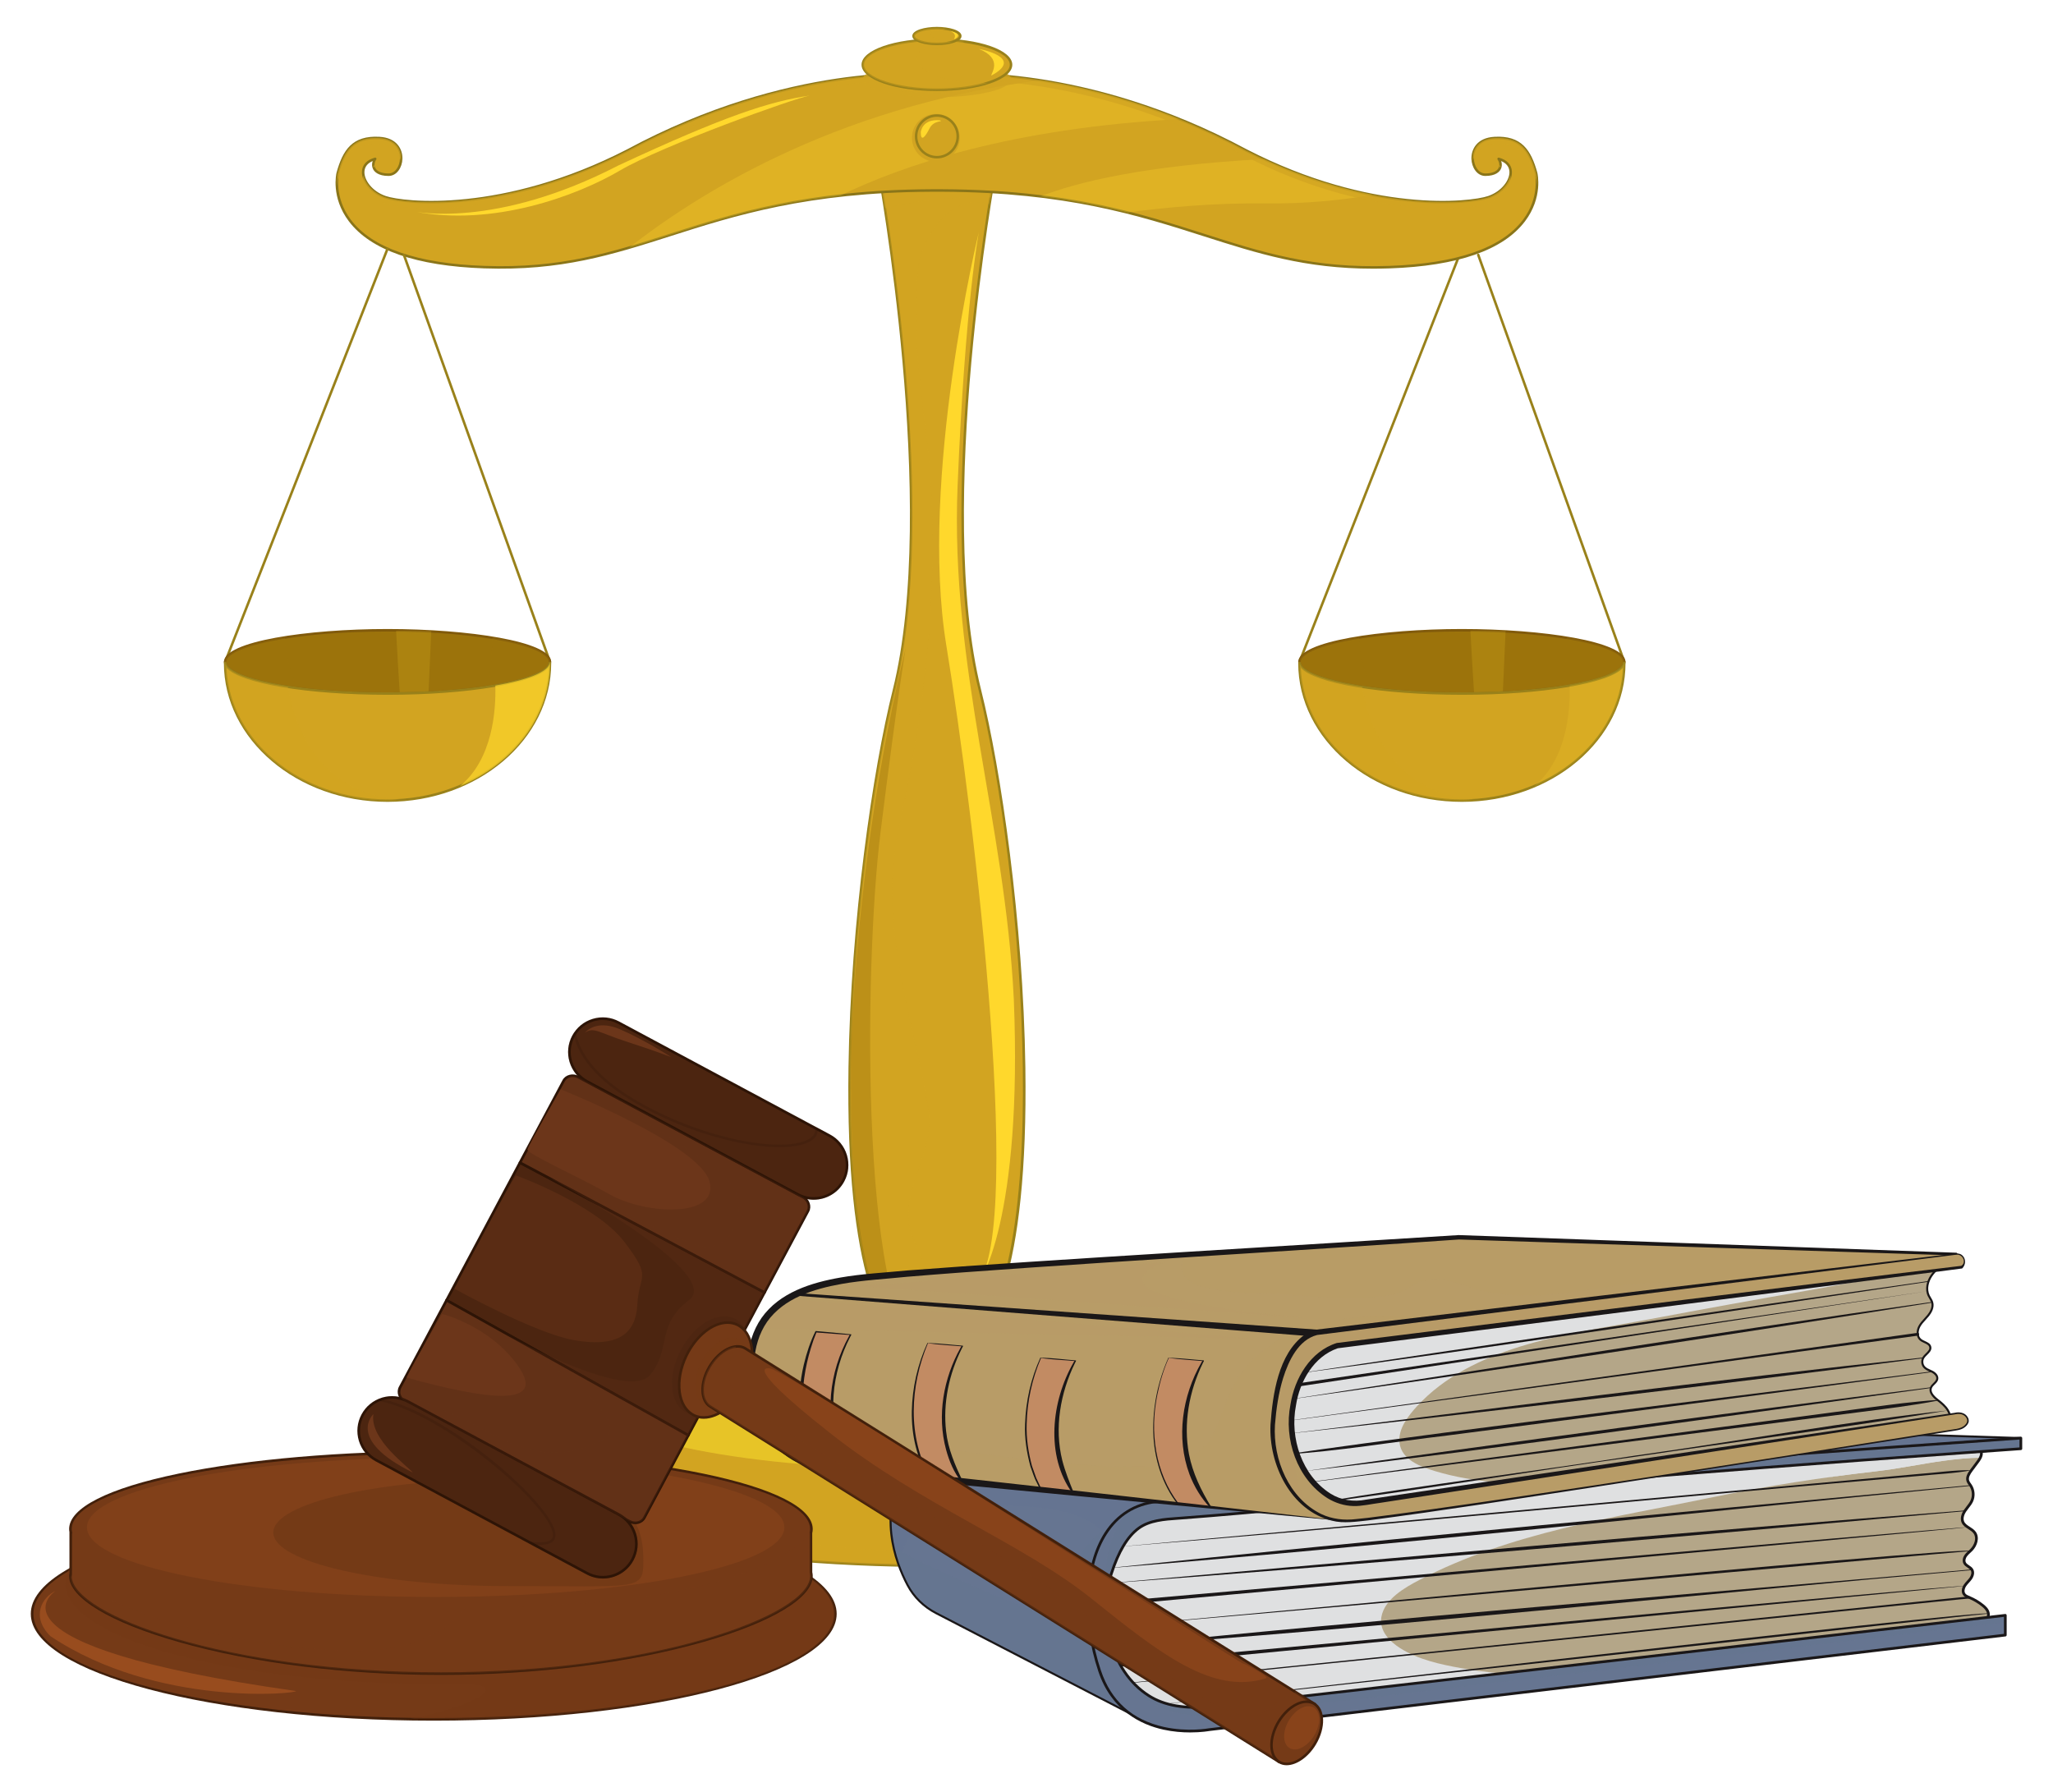 <?xml version="1.0" encoding="utf-8"?>
<!-- Generator: Adobe Illustrator 27.5.0, SVG Export Plug-In . SVG Version: 6.00 Build 0)  -->
<svg version="1.1" id="Layer_1" xmlns="http://www.w3.org/2000/svg" xmlns:xlink="http://www.w3.org/1999/xlink" x="0px" y="0px"
	 viewBox="0 0 327.967 286.267" style="enable-background:new 0 0 327.967 286.267;" xml:space="preserve">
<g>
	<g>
		<g>
			<path style="fill:#D2A421;" d="M215.798,233.59l0.014-0.006c0,0-0.02-0.042-0.051-0.104c-0.089-0.232-0.204-0.462-0.338-0.689
				c-0.787-1.607-2.558-5.204-3.152-6.336c-0.005-0.008-0.017-0.016-0.023-0.023c-2.303-7.49-29.428-13.403-62.572-13.403
				c-31.314,0-57.263,5.277-61.979,12.176l-0.003-0.002c0,0-0.012,0.019-0.02,0.031c-0.017,0.026-0.034,0.053-0.051,0.079
				c-0.446,0.694-3.078,4.867-4.123,8.377c0.004,0.003,0.012,0.008,0.016,0.012c-0.122,0.379-0.206,0.759-0.206,1.146
				c0,8.432,29.714,15.268,66.367,15.268c36.652,0,66.365-6.836,66.365-15.268C216.039,234.424,215.944,234.005,215.798,233.59z"/>
			<path style="fill:#99811A;" d="M149.674,250.316c-17.741,0-34.423-1.59-46.973-4.478c-12.635-2.906-19.593-6.81-19.593-10.99
				c0-0.347,0.061-0.707,0.19-1.128c-0.004-0.027-0.001-0.057,0.008-0.086c1.038-3.487,3.636-7.633,4.146-8.429l0.055-0.083
				c0.007-0.01,0.015-0.021,0.024-0.029l-0.001-0.001c4.858-7.105,30.994-12.263,62.145-12.263c32.792,0,60.316,5.926,62.748,13.499
				c0.006,0.007,0.011,0.013,0.017,0.022c0.598,1.139,2.329,4.653,3.162,6.354c0.142,0.241,0.258,0.475,0.346,0.706l0.045,0.092
				c0.014,0.029,0.02,0.063,0.018,0.095c0.154,0.456,0.229,0.866,0.229,1.253c0,4.18-6.959,8.084-19.593,10.99
				C184.097,248.725,167.415,250.316,149.674,250.316z M83.705,233.692c0.006,0.025,0.006,0.05-0.002,0.072
				c-0.134,0.414-0.195,0.759-0.195,1.084c0,8.308,29.682,15.068,66.167,15.068c36.484,0,66.165-6.76,66.165-15.068
				c0-0.361-0.075-0.751-0.23-1.192c-0.006-0.017-0.009-0.035-0.01-0.052l-0.017-0.036c-0.088-0.226-0.194-0.442-0.333-0.676
				c-0.833-1.7-2.542-5.17-3.143-6.319c-0.007-0.008-0.015-0.015-0.018-0.02c-0.015-0.019-0.026-0.041-0.033-0.063
				c-2.287-7.437-29.688-13.262-62.381-13.262c-30.529,0-57.103,5.197-61.815,12.089c-0.007,0.009-0.013,0.017-0.021,0.025
				l-0.051,0.08C87.285,226.204,84.738,230.268,83.705,233.692z"/>
		</g>
		<path style="fill:#E7C427;" d="M204.042,223.972c0,5.964-24.342,10.798-54.368,10.798c-30.028,0-54.37-4.835-54.37-10.798
			s24.342-10.8,54.37-10.8C179.7,213.173,204.042,218.009,204.042,223.972z"/>
		<ellipse style="opacity:0.49;fill:#AC911D;" cx="150.284" cy="224.072" rx="15.266" ry="2.993"/>
		<path style="opacity:0.49;fill:#AC911D;" d="M160.96,223.972c0,0.929-4.958,1.684-11.076,1.684
			c-6.116,0-11.076-0.755-11.076-1.684s4.959-1.684,11.076-1.684C156.002,222.288,160.96,223.043,160.96,223.972z"/>
		<g>
			<path style="fill:#D2A421;" d="M162.978,214.892c0,5.694-5.956,10.31-13.304,10.31s-13.304-4.616-13.304-10.31
				c0-5.695,5.956-10.312,13.304-10.312S162.978,209.197,162.978,214.892z"/>
			<path style="fill:#99811A;" d="M149.674,225.402c-7.446,0-13.503-4.715-13.503-10.51c0-5.795,6.058-10.511,13.503-10.511
				c7.445,0,13.503,4.715,13.503,10.511C163.177,220.687,157.12,225.402,149.674,225.402z M149.674,204.781
				c-7.226,0-13.104,4.536-13.104,10.111c0,5.575,5.878,10.11,13.104,10.11c7.226,0,13.104-4.536,13.104-10.11
				C162.778,209.316,156.9,204.781,149.674,204.781z"/>
		</g>
		<g style="opacity:0.33;">
			<path style="fill:#D2A421;" d="M148.188,222.875c-6.386-2.594-4.39-3.393,0.798-3.592c4.671-0.179,9.333-2.962,11.529-10.354
				c-2.412-2.628-6.364-4.348-10.842-4.348c-7.348,0-13.304,4.616-13.304,10.312c0,5.694,5.956,10.31,13.304,10.31
				c3.322,0,6.353-0.951,8.684-2.51C155.335,223.596,151.452,224.2,148.188,222.875z"/>
		</g>
		<path style="opacity:0.74;fill:#D2A421;" d="M137.346,210.834c0,0,0.532-1.464,2.66,1.596c2.13,3.06,6.785,6.785,11.175,5.189
			c4.39-1.596,7.34-5.407,8.128-9.554c-3.338,1.971-18.105-0.689-18.105-0.689S138.676,208.173,137.346,210.834z"/>
		<g>
			<path style="fill:#D2A421;" d="M156.539,110.255c-7.451-29.802,2.462-83.15,2.462-83.15l-9.326,0.853l-9.326-0.853
				c0,0,9.911,53.348,2.462,83.15c-6.914,27.655-13.137,97.458,3.651,106.521c2.203,1.19,4.251,1.347,6.426,0
				C169.676,207.713,163.453,137.91,156.539,110.255z"/>
			<path style="fill:#99811A;" d="M149.791,217.927c-1.09,0-2.219-0.325-3.424-0.977c-5.203-2.809-11.305-13.15-10.819-46.466
				c0.34-23.352,3.903-47.615,7.068-60.277c7.353-29.418-2.365-82.532-2.464-83.066c-0.011-0.061,0.007-0.124,0.048-0.17
				c0.042-0.045,0.102-0.063,0.166-0.064l9.326,0.852l9.291-0.852c0.057-0.001,0.123,0.018,0.166,0.064
				c0.042,0.046,0.06,0.11,0.048,0.17c-0.098,0.533-9.819,53.647-2.465,83.066l0,0c3.166,12.662,6.729,36.925,7.068,60.277
				c0.486,33.316-5.615,43.657-10.819,46.466C151.932,217.601,150.881,217.927,149.791,217.927z M140.592,27.328
				c0.73,4.075,9.52,54.535,2.411,82.976c-7.023,28.091-12.963,97.38,3.553,106.297c2.305,1.243,4.226,1.245,6.226,0.006
				c16.527-8.922,10.587-78.211,3.564-106.302c-7.111-28.441,1.68-78.9,2.412-82.976l-9.065,0.829L140.592,27.328z"/>
		</g>
		<g style="opacity:0.36;">
			<path style="fill:#D2A421;" d="M153.821,207.761c-4.57-1.598-6.771-6.787-8.293-10.976c-2.057-5.667,3.871-13.276,2.859-19.211
				c-2.668-15.655-8.163-30.075-4.768-45.475c4.596-20.844,6.946-42.798,4.169-64.085c-1.06-8.133-1.941-16.6-1.157-24.804
				c0.493-5.153,5.203-12.529,11.383-10.597c0.466-1.791,0.645-3.682,0.985-5.508l-9.326,0.853l-9.326-0.853
				c0,0,9.911,53.348,2.462,83.15c-6.914,27.655-13.137,97.458,3.651,106.521c2.203,1.19,4.251,1.347,6.426,0
				c2.71-1.462,4.816-4.515,6.422-8.711C157.34,208.36,155.433,208.325,153.821,207.761z"/>
		</g>
		<path style="fill:#FFD82C;" d="M156.37,37.083c0,0-9.579,39.314-5.189,66.055c4.39,26.741,12.971,97.386,4.191,102.575
			c1.397,0,7.982-11.575,6.585-46.099c-1.397-28.338-10.178-52.884-8.98-82.02C154.175,48.458,156.37,37.083,156.37,37.083z"/>
		<path style="fill:#FFD82C;" d="M161.294,211.5c0,0,0,8.514-8.781,9.446C152.912,221.877,163.689,223.208,161.294,211.5z"/>
		<g style="opacity:0.38;">
			<path style="fill:#D2A421;" d="M106.214,242.232c-14.386-4.167-19.901-8.285-21.513-11.629c-0.472,1.02-0.904,2.08-1.204,3.087
				c0.004,0.003,0.012,0.008,0.016,0.012c-0.122,0.379-0.206,0.759-0.206,1.146c0,8.432,29.714,15.268,66.367,15.268
				c35.647,0,64.722-6.467,66.29-14.579C203.411,250.594,138.152,251.484,106.214,242.232z"/>
		</g>
		<g style="opacity:0.53;">
			<path style="fill:#D2A421;" d="M158.246,31.531c0.455-2.815,0.755-4.426,0.755-4.426l-9.326,0.853l-9.326-0.853
				c0,0,0.424,2.287,1.031,6.172C148.43,31.551,154.794,31.424,158.246,31.531z"/>
		</g>
		<g>
			<path style="fill:#99811A;" d="M207.591,105.932c-0.023,0-0.048-0.005-0.072-0.014c-0.103-0.041-0.154-0.156-0.114-0.259
				l25.943-66.007c0.041-0.103,0.156-0.153,0.259-0.113c0.103,0.041,0.153,0.157,0.114,0.259l-25.943,66.007
				C207.747,105.883,207.67,105.932,207.591,105.932L207.591,105.932z"/>
			<path style="fill:#99811A;" d="M259.477,105.932c-0.081,0-0.157-0.051-0.187-0.133l-23.328-65.012
				c-0.036-0.104,0.017-0.218,0.122-0.256c0.104-0.036,0.218,0.017,0.254,0.121l23.328,65.012c0.037,0.104-0.017,0.217-0.12,0.255
				C259.522,105.927,259.5,105.932,259.477,105.932L259.477,105.932z"/>
			<g>
				<g>
					<path style="fill:#9C730B;" d="M233.533,100.676c-14.328,0-25.943,2.264-25.943,5.056c0,0.055,0.012,0.111,0.022,0.165
						c0.451,2.716,11.88,4.89,25.921,4.89c14.043,0,25.472-2.174,25.923-4.89c0.008-0.055,0.02-0.11,0.02-0.165
						C259.477,102.94,247.861,100.676,233.533,100.676z"/>
					<path style="fill:#815A0B;" d="M233.534,110.987c-14.176,0-25.648-2.221-26.118-5.057c-0.015-0.083-0.025-0.14-0.025-0.198
						c0-3.29,13.292-5.255,26.143-5.255s26.143,1.966,26.143,5.255c0,0.051-0.008,0.102-0.016,0.152
						C259.183,108.766,247.709,110.987,233.534,110.987z M233.534,100.876c-15.399,0-25.743,2.51-25.743,4.856
						c0,0.033,0.007,0.066,0.012,0.099c0.383,2.305,10.325,4.756,25.731,4.756c15.406,0,25.349-2.451,25.726-4.723
						c0.011-0.074,0.017-0.103,0.017-0.133C259.276,103.386,248.932,100.876,233.534,100.876z"/>
				</g>
				<g style="opacity:0.36;">
					<path style="fill:#9C730B;" d="M207.591,105.732c0,0.055,0.012,0.111,0.022,0.165c0.279,1.679,4.757,3.151,11.453,4.03
						c-1.434-3.428-1.872-6.175-1.936-8.112C211.309,102.743,207.591,104.153,207.591,105.732z"/>
					<path style="fill:#9C730B;" d="M250.253,101.867c-0.009,1.997-0.142,4.798-0.647,7.832c5.798-0.894,9.594-2.26,9.85-3.802
						c0.008-0.055,0.02-0.11,0.02-0.165C259.477,104.181,255.892,102.795,250.253,101.867z"/>
				</g>
				<path style="opacity:0.16;fill:#FFD82C;" d="M234.898,100.743c0,0,0.499,9.579,0.798,12.572
					c0.331,3.309,4.141,2.694,4.141,2.694l0.683-15.2C240.52,100.809,237.16,100.743,234.898,100.743z"/>
				<g>
					<path style="fill:#D2A421;" d="M233.533,110.787c-14.041,0-25.47-2.174-25.921-4.89h-0.022
						c0,12.142,11.615,21.986,25.943,21.986c14.328,0,25.943-9.844,25.943-21.986h-0.02
						C259.006,108.613,247.576,110.787,233.533,110.787z"/>
					<path style="fill:#99811A;" d="M233.534,128.084c-14.415,0-26.143-9.953-26.143-22.186c0-0.11,0.09-0.2,0.2-0.2
						c0.098,0,0.203,0.071,0.219,0.168c0.376,2.271,10.319,4.722,25.724,4.722c15.406,0,25.349-2.451,25.726-4.723
						c0.016-0.096,0.099-0.167,0.197-0.167c0.11,0,0.22,0.09,0.22,0.2C259.676,118.131,247.948,128.084,233.534,128.084z
						 M207.807,106.683c0.491,11.65,11.843,21.001,25.727,21.001c13.883,0,25.234-9.35,25.727-20.999
						c-2.18,2.466-12.836,4.302-25.727,4.302C220.639,110.987,209.982,109.15,207.807,106.683z"/>
				</g>
				<g>
					<path style="opacity:0.16;fill:#FFD82C;" d="M245.1,125.577c8.52-3.604,14.376-11.06,14.376-19.679h-0.02
						c-0.239,1.438-3.556,2.724-8.706,3.616C250.861,113.532,250.322,121.27,245.1,125.577z"/>
					<path style="opacity:0.42;fill:#D2A421;" d="M217.617,109.722c-5.885-0.893-9.746-2.27-10.005-3.824h-0.022
						c0,12.142,11.615,21.986,25.943,21.986c0.742,0,1.475-0.033,2.201-0.085C221.922,126.679,218.473,115.018,217.617,109.722z"/>
				</g>
			</g>
		</g>
		<g>
			<path style="fill:#D2A421;" d="M245.392,27.637c-1.015-3.68-2.534-5.816-6.653-5.588c-4.79,0.266-3.991,5.854-1.462,5.854
				c2.527,0,2.794-1.597,2.128-2.528c3.458,0.932,1.863,4.923-1.596,6.12c-3.46,1.197-19.557,2.395-38.715-7.451
				c-26.21-14.103-47.496-12.106-47.496-12.106l-1.924,1.687l-1.923-1.687c0,0-21.287-1.996-47.496,12.106
				c-19.158,9.845-35.256,8.648-38.715,7.451c-3.459-1.197-5.055-5.189-1.597-6.12c-0.665,0.932-0.399,2.528,2.129,2.528
				c2.527,0,3.326-5.589-1.464-5.854c-4.118-0.228-5.638,1.908-6.653,5.588c0,0-3.459,14.102,23.416,15.034
				c26.013,0.915,34.049-12.041,71.296-12.24h0.001c0.338-0.002,0.671-0.001,1.004-0.002c0.335,0.001,0.666,0,1.004,0.002h0.001
				c37.249,0.2,45.283,13.155,71.296,12.24C248.852,41.738,245.392,27.637,245.392,27.637z"/>
			<path style="fill:#8A7519;" d="M219.331,42.917c-10.822,0-18.411-2.424-27.098-5.2c-10.244-3.273-21.854-6.982-41.554-7.087
				l-1.505-0.001l-0.503,0.001c-19.7,0.105-31.311,3.815-41.555,7.087c-9.381,2.996-17.495,5.577-29.751,5.153
				c-10.863-0.377-18.142-2.909-21.636-7.526c-2.889-3.817-2.006-7.596-1.967-7.755c0.998-3.619,2.522-5.983,6.858-5.739
				c2.775,0.153,3.71,1.994,3.668,3.524c-0.037,1.341-0.876,2.73-2.216,2.73c-1.665,0-2.263-0.678-2.471-1.082
				c-0.204-0.396-0.221-0.863-0.064-1.299c-0.83,0.346-1.294,0.944-1.321,1.719c-0.046,1.306,1.21,3.11,3.39,3.865
				c2.856,0.988,18.689,2.772,38.558-7.44C126.12,9.9,147.552,11.72,147.77,11.74c0.042,0.004,0.081,0.021,0.113,0.049l1.791,1.571
				l1.792-1.571c0.031-0.029,0.071-0.045,0.113-0.049c0.215-0.017,21.644-1.842,47.61,12.129c19.864,10.21,35.7,8.428,38.555,7.439
				c2.181-0.755,3.436-2.558,3.39-3.865c-0.027-0.775-0.492-1.374-1.321-1.719c0.157,0.436,0.139,0.903-0.064,1.299
				c-0.207,0.404-0.805,1.082-2.47,1.082c-1.34,0-2.18-1.389-2.218-2.731c-0.043-1.529,0.893-3.369,3.669-3.523
				c4.324-0.25,5.859,2.12,6.855,5.734c0.001,0.002,0.001,0.004,0.002,0.006c0.039,0.159,0.922,3.938-1.967,7.755
				c-3.493,4.617-10.773,7.149-21.636,7.526C221.078,42.902,220.194,42.917,219.331,42.917z M149.673,30.229l1.006,0.001
				c19.763,0.106,31.404,3.825,41.675,7.106c9.344,2.985,17.396,5.569,29.615,5.134c10.737-0.372,17.914-2.85,21.331-7.367
				c2.748-3.632,1.923-7.31,1.897-7.418c-0.972-3.524-2.408-5.661-6.447-5.438c-2.49,0.138-3.33,1.765-3.293,3.115
				c0.032,1.151,0.721,2.342,1.819,2.342c1.077,0,1.829-0.307,2.116-0.865c0.209-0.408,0.152-0.924-0.151-1.347
				c-0.049-0.069-0.05-0.161-0.002-0.23c0.047-0.069,0.136-0.101,0.216-0.079c1.3,0.35,2.037,1.147,2.076,2.245
				c0.06,1.684-1.514,3.513-3.658,4.256c-2.887,1.001-18.879,2.812-38.871-7.463c-25.151-13.533-46.019-12.189-47.322-12.09
				l-1.875,1.644c-0.076,0.066-0.188,0.066-0.263,0l-1.874-1.644c-1.31-0.1-22.173-1.443-47.319,12.089
				c-19.995,10.274-35.989,8.463-38.875,7.464c-2.145-0.743-3.718-2.573-3.658-4.256c0.039-1.098,0.776-1.896,2.075-2.245
				c0.08-0.024,0.168,0.01,0.216,0.079c0.048,0.069,0.047,0.161-0.002,0.229c-0.302,0.424-0.36,0.941-0.15,1.348
				c0.287,0.558,1.038,0.865,2.116,0.865c1.097,0,1.785-1.191,1.817-2.342c0.038-1.35-0.802-2.976-3.292-3.115
				c-4.058-0.22-5.477,1.915-6.449,5.442c-0.007,0.031-0.872,3.76,1.906,7.423c3.42,4.511,10.594,6.987,21.324,7.358
				c12.2,0.436,20.27-2.148,29.616-5.134c10.271-3.281,21.913-7,41.672-7.106L149.673,30.229z"/>
		</g>
		<g style="opacity:0.28;">
			<path style="fill:#FFD82C;" d="M166.239,12.816c-33.74,4.294-55.935,19.073-65.753,26.745c9.574-2.79,18.878-6.658,33.738-8.319
				c9.959-4.835,27.331-10.779,54.206-12.212C179.939,15.583,172.318,13.759,166.239,12.816z"/>
			<path style="fill:#FFD82C;" d="M202.27,32.493c6.456,0.076,12.285-0.558,17.019-1.366c-5.16-1.001-11.08-2.771-17.398-5.718
				c-19.197,1.034-29.881,3.71-35.651,5.955c5.234,0.635,9.764,1.547,13.871,2.579C185.867,33.16,193.785,32.392,202.27,32.493z"/>
		</g>
		<path style="opacity:0.73;fill:#D2A421;" d="M161.515,12.67c0,1.579-5.302,2.861-11.841,2.861c-6.54,0-11.841-1.282-11.841-2.861
			c0-1.579,5.302-2.86,11.841-2.86C156.213,9.809,161.515,11.09,161.515,12.67z"/>
		<path style="fill:#D2A421;" d="M145.683,22.016c0-2.112,1.713-3.826,3.826-3.826c2.113,0,3.824,1.714,3.824,3.826
			s-1.712,3.824-3.824,3.824C147.396,25.84,145.683,24.129,145.683,22.016z"/>
		<g>
			<circle style="fill:#D2A421;" cx="149.674" cy="21.783" r="3.326"/>
			<path style="fill:#99811A;" d="M149.674,25.309c-1.944,0-3.526-1.582-3.526-3.526c0-1.945,1.582-3.527,3.526-3.527
				c1.944,0,3.526,1.582,3.526,3.527C153.2,23.727,151.618,25.309,149.674,25.309z M149.674,18.656
				c-1.724,0-3.126,1.403-3.126,3.127c0,1.724,1.402,3.126,3.126,3.126c1.724,0,3.126-1.402,3.126-3.126
				C152.8,20.059,151.398,18.656,149.674,18.656z"/>
		</g>
		<g>
			<path style="fill:#99811A;" d="M35.968,105.932c-0.024,0-0.049-0.005-0.072-0.014c-0.103-0.041-0.153-0.156-0.114-0.259
				l25.943-66.007c0.041-0.103,0.157-0.153,0.259-0.113c0.103,0.041,0.154,0.157,0.114,0.259l-25.943,66.007
				C36.124,105.883,36.048,105.932,35.968,105.932L35.968,105.932z"/>
			<path style="fill:#99811A;" d="M87.854,105.932c-0.082,0-0.158-0.051-0.188-0.133L64.339,40.787
				c-0.037-0.104,0.016-0.218,0.121-0.256c0.104-0.036,0.218,0.017,0.255,0.121l23.328,65.012c0.037,0.104-0.017,0.217-0.12,0.255
				C87.9,105.927,87.877,105.932,87.854,105.932L87.854,105.932z"/>
			<g>
				<g>
					<path style="fill:#9C730B;" d="M61.911,100.676c-14.328,0-25.943,2.264-25.943,5.056c0,0.055,0.013,0.111,0.021,0.165
						c0.451,2.716,11.88,4.89,25.922,4.89s25.471-2.174,25.922-4.89c0.009-0.055,0.021-0.11,0.021-0.165
						C87.854,102.94,76.239,100.676,61.911,100.676z"/>
					<path style="fill:#815A0B;" d="M61.912,110.987c-14.176,0-25.649-2.221-26.119-5.057c-0.016-0.093-0.025-0.145-0.025-0.198
						c0-3.29,13.293-5.255,26.144-5.255s26.143,1.966,26.143,5.255c0,0.054-0.008,0.108-0.018,0.161
						C87.56,108.766,76.087,110.987,61.912,110.987z M61.912,100.876c-15.4,0-25.744,2.51-25.744,4.856
						c0,0.029,0.006,0.059,0.011,0.088c0.384,2.316,10.326,4.768,25.733,4.768c15.405,0,25.348-2.451,25.725-4.723
						c0.012-0.07,0.018-0.101,0.018-0.133C87.655,103.386,77.311,100.876,61.912,100.876z"/>
				</g>
				<g style="opacity:0.36;">
					<path style="fill:#9C730B;" d="M35.968,105.732c0,0.055,0.013,0.111,0.021,0.165c0.279,1.679,4.757,3.151,11.453,4.03
						c-1.434-3.428-1.872-6.175-1.936-8.112C39.686,102.743,35.968,104.153,35.968,105.732z"/>
					<path style="fill:#9C730B;" d="M78.63,101.867c-0.009,1.997-0.142,4.798-0.647,7.832c5.799-0.894,9.594-2.26,9.85-3.802
						c0.009-0.055,0.021-0.11,0.021-0.165C87.854,104.181,84.269,102.795,78.63,101.867z"/>
				</g>
				<path style="opacity:0.16;fill:#FFD82C;" d="M63.275,100.743c0,0,0.499,9.579,0.798,12.572c0.331,3.309,4.141,2.694,4.141,2.694
					l0.683-15.2C68.897,100.809,65.537,100.743,63.275,100.743z"/>
				<g>
					<path style="fill:#D2A421;" d="M61.911,110.787c-14.042,0-25.471-2.174-25.922-4.89h-0.021
						c0,12.142,11.615,21.986,25.943,21.986s25.943-9.844,25.943-21.986h-0.021C87.383,108.613,75.953,110.787,61.911,110.787z"/>
					<path style="fill:#99811A;" d="M61.912,128.084c-14.416,0-26.144-9.953-26.144-22.186c0-0.11,0.09-0.2,0.2-0.2
						c0.097,0,0.203,0.071,0.219,0.168c0.376,2.271,10.319,4.722,25.725,4.722c15.405,0,25.348-2.451,25.725-4.723
						c0.016-0.096,0.099-0.167,0.197-0.167c0.11,0,0.221,0.09,0.221,0.2C88.054,118.131,76.326,128.084,61.912,128.084z
						 M36.184,106.683c0.491,11.65,11.844,21.001,25.728,21.001s25.236-9.35,25.727-21c-2.178,2.466-12.835,4.303-25.727,4.303
						C49.017,110.987,38.359,109.15,36.184,106.683z"/>
				</g>
				<g>
					<path style="opacity:0.69;fill:#FFD82C;" d="M73.478,125.577c8.521-3.604,14.377-11.06,14.377-19.679h-0.021
						c-0.238,1.438-3.555,2.724-8.706,3.616C79.238,113.532,78.7,121.27,73.478,125.577z"/>
					<path style="opacity:0.42;fill:#D2A421;" d="M45.995,109.722c-5.886-0.893-9.747-2.27-10.005-3.824h-0.021
						c0,12.142,11.615,21.986,25.943,21.986c0.742,0,1.475-0.033,2.201-0.085C50.299,126.679,46.85,115.018,45.995,109.722z"/>
				</g>
			</g>
		</g>
		<path style="fill:#FFD82C;" d="M66.036,33.757c0,0,12.904,2.927,32.728-7.317c17.162-7.983,24.214-10.243,30.6-11.175
			c-2.395,0.399-23.548,7.982-30.333,11.974C92.246,31.229,78.808,36.285,66.036,33.757z"/>
		<path style="fill:#FFD82C;" d="M147.091,21.118c0,0,0.2-2.195,3.093-1.896c0.599,0.299-0.998-0.1-1.696,1.297
			C147.789,21.916,147.091,22.715,147.091,21.118z"/>
		<g style="opacity:0.7;">
			<path style="fill:#D2A421;" d="M239.625,26.804c0.042-0.106,0.065-0.215,0.078-0.326c-0.1-0.035-0.189-0.076-0.298-0.105
				C239.499,26.505,239.572,26.651,239.625,26.804z"/>
			<path style="fill:#D2A421;" d="M58.075,28.022c-0.37,1.558,1.115,3.658,3.465,4.471c3.459,1.197,19.557,2.395,38.715-7.451
				c26.209-14.103,47.496-12.106,47.496-12.106l1.923,1.687l1.924-1.687c0,0,21.286-1.996,47.496,12.106
				c19.158,9.845,35.255,8.648,38.715,7.451c2.35-0.814,3.834-2.914,3.464-4.471c-0.273,1.358-1.592,2.825-3.464,3.474
				c-3.46,1.197-19.557,2.395-38.715-7.451c-26.21-14.103-47.496-12.106-47.496-12.106l-1.924,1.687l-1.923-1.687
				c0,0-21.287-1.996-47.496,12.106c-19.158,9.845-35.256,8.648-38.715,7.451C59.667,30.847,58.35,29.38,58.075,28.022z"/>
			<path style="fill:#D2A421;" d="M238.739,23.047c4.119-0.229,5.638,1.908,6.653,5.588c0,0,0.092,0.388,0.129,1.033
				c0.062-1.228-0.129-2.031-0.129-2.031c-1.015-3.68-2.534-5.816-6.653-5.588c-2.794,0.155-3.678,2.119-3.435,3.731
				C235.501,24.449,236.51,23.17,238.739,23.047z"/>
			<path style="fill:#D2A421;" d="M59.646,26.478c0.013,0.111,0.037,0.22,0.077,0.326c0.053-0.153,0.126-0.299,0.221-0.431
				C59.835,26.402,59.745,26.443,59.646,26.478z"/>
			<path style="fill:#D2A421;" d="M53.956,28.634c1.015-3.679,2.534-5.816,6.653-5.588c2.23,0.124,3.238,1.402,3.435,2.733
				c0.243-1.612-0.641-3.576-3.435-3.731c-4.118-0.228-5.638,1.908-6.653,5.588c0,0-0.192,0.803-0.129,2.031
				C53.864,29.023,53.956,28.634,53.956,28.634z"/>
		</g>
		<g>
			<path style="opacity:0.73;fill:#D2A421;" d="M160.276,12.37c0,1.414-4.747,2.562-10.602,2.562
				c-5.855,0-10.602-1.148-10.602-2.562s4.747-2.561,10.602-2.561C155.528,9.809,160.276,10.956,160.276,12.37z"/>
			<g>
				<path style="fill:#D2A421;" d="M161.515,10.342c0,2.204-5.302,3.991-11.841,3.991c-6.54,0-11.841-1.788-11.841-3.991
					c0-2.205,5.302-3.991,11.841-3.991C156.213,6.351,161.515,8.137,161.515,10.342z"/>
				<path style="fill:#99811A;" d="M149.674,14.533c-6.751,0-12.041-1.842-12.041-4.192c0-2.35,5.289-4.191,12.041-4.191
					c6.751,0,12.041,1.841,12.041,4.191C161.715,12.691,156.425,14.533,149.674,14.533z M149.674,6.55
					c-6.311,0-11.641,1.736-11.641,3.791c0,2.056,5.33,3.792,11.641,3.792c6.311,0,11.641-1.736,11.641-3.792
					C161.315,8.287,155.985,6.55,149.674,6.55z"/>
			</g>
			<g style="opacity:0.41;">
				<path style="fill:#D2A421;" d="M148.787,7.68c2.725-0.126,4.384-0.585,5.385-1.03c-1.388-0.192-2.904-0.299-4.498-0.299
					c-6.54,0-11.841,1.787-11.841,3.991c0,2.204,5.302,3.991,11.841,3.991c3.165,0,6.034-0.422,8.159-1.104
					C146.577,13.728,143.914,7.907,148.787,7.68z"/>
			</g>
			<path style="fill:#FFD82C;" d="M156.37,7.814c0,0,7.451,1.331,1.996,4.257C158.233,11.805,160.361,9.41,156.37,7.814z"/>
		</g>
		<g>
			<path style="opacity:0.73;fill:#D2A421;" d="M153.014,6.391c0,0.445-1.495,0.806-3.339,0.806c-1.844,0-3.34-0.361-3.34-0.806
				c0-0.446,1.495-0.808,3.34-0.808C151.518,5.583,153.014,5.945,153.014,6.391z"/>
			<g>
				<path style="fill:#D2A421;" d="M153.405,5.752c0,0.694-1.671,1.257-3.731,1.257c-2.06,0-3.731-0.563-3.731-1.257
					c0-0.695,1.671-1.258,3.731-1.258C151.734,4.494,153.405,5.056,153.405,5.752z"/>
				<path style="fill:#99811A;" d="M149.674,7.209c-1.906,0-3.931-0.511-3.931-1.457s2.025-1.458,3.931-1.458
					s3.931,0.511,3.931,1.458S151.58,7.209,149.674,7.209z M149.674,4.694c-2.188,0-3.532,0.616-3.532,1.058
					c0,0.441,1.343,1.057,3.532,1.057c2.188,0,3.531-0.616,3.531-1.057C153.206,5.31,151.862,4.694,149.674,4.694z"/>
			</g>
			<g style="opacity:0.41;">
				<path style="fill:#D2A421;" d="M149.395,4.913c0.858-0.04,1.381-0.184,1.696-0.324c-0.436-0.061-0.915-0.095-1.417-0.095
					c-2.06,0-3.731,0.563-3.731,1.258c0,0.694,1.671,1.257,3.731,1.257c0.998,0,1.9-0.133,2.571-0.348
					C148.698,6.818,147.859,4.985,149.395,4.913z"/>
			</g>
			<path style="fill:#FFD82C;" d="M151.783,4.955c0,0,2.348,0.419,0.628,1.341C152.371,6.213,153.042,5.458,151.783,4.955z"/>
		</g>
		<path style="opacity:0.41;fill:#9C730B;" d="M144.663,103.603c0,0-1.33,7.982-3.991,29.269
			c-2.661,21.286-3.46,80.623,7.982,84.614c-6.653-4.258-13.438-8.382-12.639-51.088
			C137.013,141.454,140.939,118.836,144.663,103.603z"/>
	</g>
	<g>
		<g>
			<g>
				<path style="fill:#667591;" d="M184.134,275.577l-34.592-17.898c-1.927-0.997-3.529-2.539-4.546-4.455
					c-2.166-4.081-4.765-11.611-0.246-19.311l96.536-6.814l81.543,2.617l-1.197,0.984l-138.824,10.711c0,0-8.439,3.96-7.127,17.215
					C176.994,271.883,184.134,275.577,184.134,275.577z"/>
				<path style="opacity:0.4;fill:#667591;" d="M175.734,259.083c-0.297,0.57-0.608,1.13-0.925,1.679
					c-0.806,1.392-1.663,2.777-2.617,4.073c-0.828,1.124-1.761,2.164-2.761,3.135l14.704,7.608
					C184.134,275.577,177.164,271.962,175.734,259.083z"/>
				<path style="opacity:0.4;fill:#667591;" d="M241.286,227.1l-96.536,6.813c-3.618,6.165-2.673,12.219-1.041,16.483
					c0.034-0.459,0.09-0.917,0.177-1.37c0.275-1.439,0.861-2.892,1.741-4.069c0.776-1.037,1.791-1.852,2.95-2.424
					c2.213-1.092,4.76-1.422,7.189-1.675c2.255-0.235,4.53-0.327,6.797-0.268c2.503,0.065,5.028,0.308,7.46,0.924
					c2.111,0.535,4.262,1.375,5.873,2.888c0.764,0.718,1.318,1.572,1.698,2.501c2.149-4.047,5.214-5.49,5.214-5.49l138.824-10.711
					l1.197-0.984L241.286,227.1z"/>
				<path style="opacity:0.7;fill:#667591;" d="M175.681,258.627c-1.312-13.256,7.127-17.215,7.127-17.215l14.611-1.127
					c-2.923-0.327-5.87-0.398-8.798-0.107c-4.941,0.491-10.17,2.076-13.869,5.528c-1.615,1.507-2.878,3.324-3.997,5.217
					c-0.603,1.021-1.168,2.063-1.735,3.104c-0.42,0.771-0.897,1.554-1.562,2.14c-1.056,0.93-2.341,0.939-3.635,0.559
					c-0.866-0.255-1.699-0.618-2.529-0.971c-1.321-0.563-2.667-1.066-3.99-1.625c-2.666-1.126-5.295-2.338-7.91-3.578
					c-1.946-0.923-3.92-1.776-5.711-2.982c-0.34-0.229-0.676-0.463-1.012-0.698c0.521,2.53,1.457,4.719,2.325,6.353
					c1.017,1.916,2.619,3.458,4.546,4.455l34.592,17.898C184.134,275.577,176.994,271.883,175.681,258.627z"/>
				<path style="fill:#1A1718;" d="M184.134,275.741c-0.026,0-0.051-0.006-0.075-0.018l-34.592-17.898
					c-1.997-1.033-3.593-2.598-4.616-4.524c-2.07-3.9-4.853-11.615-0.242-19.47c0.027-0.047,0.076-0.077,0.13-0.081l96.536-6.813
					l81.56,2.616c0.068,0.002,0.128,0.046,0.15,0.111c0.022,0.065,0.001,0.136-0.051,0.179l-1.198,0.984
					c-0.026,0.021-0.058,0.034-0.091,0.037l-138.792,10.709c-0.508,0.258-8.258,4.421-7.009,17.039
					c0.673,6.797,2.912,11.008,4.672,13.345c1.887,2.505,3.64,3.448,3.691,3.475l0.001,0c0.001,0,0.001,0,0.001,0
					c0.08,0.042,0.111,0.141,0.07,0.221C184.249,275.709,184.192,275.741,184.134,275.741z M144.848,234.071
					c-4.469,7.693-1.739,15.25,0.292,19.077c0.992,1.867,2.539,3.384,4.477,4.387l32.814,16.978
					c-2.213-1.975-5.998-6.632-6.912-15.869c-1.309-13.218,7.135-17.34,7.22-17.38c0.018-0.008,0.037-0.013,0.057-0.015
					l138.772-10.708l0.822-0.675l-81.108-2.602L144.848,234.071z"/>
			</g>
			<g>
				<g>
					<path style="fill:#B4A688;" d="M316.261,259.867c-0.053,0.042-0.105,0.084-0.158,0.126c0.41-0.289,0.826-0.584,1.133-0.981
						s0.495-0.916,0.381-1.404c-0.111-0.476-0.483-0.845-0.864-1.152c-0.652-0.527-1.379-0.96-2.152-1.282
						c-0.299-0.124-0.621-0.245-0.814-0.504c-0.296-0.396-0.175-0.975,0.093-1.391c0.269-0.416,0.661-0.738,0.944-1.144
						c0.283-0.406,0.444-0.965,0.191-1.391c-0.271-0.455-0.914-0.594-1.159-1.063c-0.197-0.375-0.067-0.849,0.178-1.194
						c0.246-0.345,0.592-0.603,0.889-0.905c0.72-0.732,1.126-1.95,0.522-2.78c-0.497-0.683-1.524-0.895-1.87-1.666
						c-0.262-0.584-0.022-1.275,0.333-1.808c0.355-0.533,0.825-0.994,1.089-1.577c0.355-0.782,0.281-1.744-0.189-2.463
						c-0.158-0.241-0.359-0.462-0.447-0.736c-0.191-0.596,0.204-1.206,0.578-1.708c0.317-0.426,0.634-0.851,0.952-1.277
						c0.309-0.415,0.632-0.867,0.642-1.385c0.01-0.518-0.462-1.069-0.961-0.93L183.317,242.02c0,0-10.659,4.763-6.891,21.164
						c3.769,16.4,22.098,10.761,22.098,10.761L316.261,259.867z"/>
					<path style="fill:#DFE0E1;" d="M245.462,267.588c-4.046-0.089-8.096-0.408-12.081-1.129c-3.31-0.598-6.811-1.352-9.691-3.178
						c-1.687-1.069-3.389-2.781-3.022-4.956c0.488-2.892,3.78-4.747,6.115-5.966c7.226-3.772,15.033-6.28,22.928-8.22
						c7.972-1.959,16.065-3.355,24.101-5.017c8.601-1.779,17.253-3.13,25.979-4.117c3.614-0.408,7.177-1.194,10.782-1.678
						c1.905-0.256,3.846-0.458,5.781-0.476c0.103-0.211,0.175-0.433,0.179-0.668c0.01-0.518-0.462-1.069-0.961-0.93L183.317,242.02
						c0,0-10.659,4.763-6.891,21.164c3.769,16.4,22.098,10.761,22.098,10.761l53.405-6.386
						C249.775,267.618,247.62,267.636,245.462,267.588z"/>
					<path style="fill:#DFE0E1;" d="M191.557,272.987c-4.516-2.96-7.304-8.242-6.337-13.654c0.969-5.425,5.15-10.246,10.053-12.584
						c2.384-1.137,5.075-1.732,7.704-1.265c1.302,0.231,2.519,0.705,3.574,1.509c1.086,0.828,2.015,1.855,3.231,2.506
						c2.383,1.275,5.309,1.182,7.913,0.864c2.711-0.331,5.357-1.026,8.011-1.649c6.843-1.607,13.606-3.496,20.43-5.178
						c7.067-1.742,14.276-2.902,21.46-4.049c7.218-1.152,14.45-2.214,21.656-3.439c7.137-1.214,14.264-2.505,21.456-3.368
						c1.934-0.232,3.873-0.43,5.815-0.588c-0.043-0.488-0.483-0.967-0.952-0.836L183.317,242.02c0,0-10.659,4.763-6.891,21.164
						c2.721,11.84,13.029,12.193,18.552,11.474C193.789,274.239,192.64,273.697,191.557,272.987z"/>
					<path style="fill:#DFE0E1;" d="M291.809,236.02c2.654-0.372,5.314-0.712,7.982-1.013c3.614-0.408,7.177-1.194,10.782-1.678
						c1.905-0.256,3.846-0.458,5.781-0.476c0.052-0.105,0.095-0.213,0.127-0.324C308.206,233.197,300,234.602,291.809,236.02z"/>
					<path style="fill:#1A1718;" d="M191.617,275.088c-2.761,0-5.939-0.469-8.722-2.075c-3.391-1.956-5.639-5.247-6.681-9.78
						c-1.084-4.719-1.606-11.481,2.064-16.903c2.203-3.255,4.839-4.459,4.95-4.508c0.023-0.01,0.047-0.017,0.071-0.018
						l132.256-10.765c0.22-0.066,0.491-0.006,0.725,0.176c0.294,0.227,0.479,0.611,0.472,0.976c-0.012,0.607-0.401,1.13-0.685,1.511
						l-0.952,1.277c-0.373,0.502-0.698,1.032-0.544,1.511c0.053,0.165,0.162,0.316,0.278,0.477c0.049,0.068,0.098,0.136,0.144,0.206
						c0.508,0.777,0.589,1.827,0.205,2.673c-0.179,0.396-0.444,0.734-0.701,1.061c-0.14,0.179-0.28,0.358-0.406,0.547
						c-0.185,0.279-0.588,0.992-0.316,1.598c0.164,0.366,0.526,0.597,0.909,0.843c0.34,0.219,0.691,0.444,0.939,0.784
						c0.683,0.936,0.23,2.275-0.542,3.06c-0.101,0.103-0.208,0.201-0.315,0.3c-0.206,0.189-0.401,0.368-0.552,0.579
						c-0.178,0.25-0.327,0.652-0.163,0.966c0.1,0.191,0.302,0.326,0.516,0.468c0.236,0.158,0.481,0.32,0.638,0.585
						c0.317,0.533,0.105,1.19-0.2,1.627c-0.142,0.203-0.306,0.384-0.466,0.559c-0.175,0.193-0.341,0.374-0.473,0.579
						c-0.22,0.341-0.337,0.827-0.102,1.142c0.144,0.193,0.395,0.297,0.661,0.407l0.062,0.025c0.794,0.331,1.536,0.773,2.206,1.314
						c0.368,0.297,0.808,0.711,0.939,1.271c0.119,0.51-0.034,1.089-0.421,1.588c-0.33,0.424-0.762,0.73-1.18,1.025
						c-0.094,0.067-0.228,0.048-0.299-0.045l-117.38,14.035C198.52,274.173,195.474,275.088,191.617,275.088z M183.374,242.234
						c-0.307,0.148-2.745,1.388-4.749,4.361c-1.969,2.92-3.912,8.159-1.986,16.54c1.013,4.41,3.191,7.606,6.472,9.499
						c6.504,3.753,15.261,1.129,15.349,1.102l117.744-14.082c0.317-0.229,0.626-0.473,0.861-0.775
						c0.301-0.389,0.429-0.845,0.341-1.221c-0.101-0.432-0.475-0.778-0.789-1.032c-0.637-0.515-1.343-0.935-2.099-1.25l-0.061-0.026
						c-0.294-0.122-0.627-0.259-0.844-0.549c-0.386-0.516-0.196-1.206,0.085-1.64c0.152-0.235,0.338-0.439,0.517-0.636
						c0.157-0.173,0.306-0.335,0.431-0.515c0.216-0.311,0.394-0.799,0.183-1.154c-0.106-0.179-0.3-0.308-0.505-0.444
						c-0.25-0.167-0.509-0.339-0.661-0.629c-0.255-0.488-0.067-1.054,0.194-1.421c0.177-0.249,0.398-0.452,0.612-0.648
						c0.101-0.093,0.203-0.186,0.299-0.284c0.646-0.657,1.042-1.756,0.501-2.498c-0.199-0.274-0.501-0.468-0.822-0.674
						c-0.419-0.269-0.853-0.548-1.071-1.031c-0.254-0.566-0.127-1.302,0.351-2.019c0.132-0.198,0.279-0.386,0.426-0.574
						c0.251-0.321,0.489-0.625,0.647-0.973c0.323-0.714,0.255-1.598-0.174-2.254c-0.042-0.064-0.087-0.127-0.132-0.189
						c-0.13-0.181-0.265-0.368-0.339-0.6c-0.214-0.667,0.167-1.309,0.611-1.905l0.952-1.276c0.323-0.433,0.591-0.827,0.599-1.259
						c0.005-0.228-0.117-0.478-0.302-0.622c-0.086-0.067-0.224-0.136-0.381-0.093L183.374,242.234z"/>
					<g>
						<path style="fill:#1A1718;" d="M175.893,253.003c45.085-4.007,92.913-8.24,138.011-11.727
							c0.068-0.008,0.079,0.105,0.009,0.109C268.988,245.438,220.583,249.702,175.893,253.003L175.893,253.003z"/>
						<path style="fill:#1A1718;" d="M176.473,250.542c45.188-4.759,93.051-9.085,138.33-13.306c0.069-0.009,0.08,0.104,0.01,0.109
							C269.654,241.713,221.34,246.959,176.473,250.542L176.473,250.542z"/>
						<path style="fill:#1A1718;" d="M177.984,247.14c35.738-3.252,93.189-8.48,128.382-11.682c2.855-0.199,5.816-0.665,8.626-0.613
							c-2.772,0.54-5.749,0.624-8.597,0.934C271.513,238.784,213.049,244.328,177.984,247.14L177.984,247.14z"/>
						<path style="fill:#1A1718;" d="M175.592,256.018c0.032,0.052,138.84-12.241,138.822-12.079
							c0.084,0.153-138.758,12.641-138.767,12.697c-0.171,0.015-0.322-0.11-0.337-0.281
							C175.295,256.184,175.421,256.033,175.592,256.018L175.592,256.018z"/>
						<path style="fill:#1A1718;" d="M314.939,247.757c-0.033-0.052-139.113,12.334-139.095,12.172
							C175.85,260.113,315.88,246.718,314.939,247.757L314.939,247.757z"/>
						<path style="fill:#1A1718;" d="M176.422,263.129c43.941-4.526,94.471-8.53,138.589-12.438c0.068-0.009,0.08,0.105,0.01,0.109
							C270.977,254.695,220.094,260.112,176.422,263.129L176.422,263.129z"/>
						<path style="fill:#1A1718;" d="M313.886,253.335l-136.543,13.039c-0.181,0.017-0.341-0.115-0.359-0.296
							c-0.017-0.181,0.115-0.341,0.296-0.358C177.293,265.828,314.196,252.987,313.886,253.335L313.886,253.335z"/>
						<path style="fill:#1A1718;" d="M178.881,268.956l135.704-13.948c0.093-0.01,0.175,0.058,0.185,0.15
							c0.009,0.092-0.058,0.175-0.15,0.185C314.606,255.234,178.573,269.307,178.881,268.956L178.881,268.956z"/>
						<path style="fill:#1A1718;" d="M317.634,257.755c-0.033-0.052-135.154,14.959-135.139,14.797
							C182.499,272.685,318.408,256.862,317.634,257.755L317.634,257.755z"/>
					</g>
				</g>
				<g>
					<path style="fill:#667591;" d="M322.83,231.414c-0.781,0.055-1.562,0.111-2.342,0.167c-2.173,0.155-4.345,0.311-6.518,0.468
						c-20.467,1.453-41.133,3.021-61.658,4.747c-7.759,0.653-15.515,1.337-23.267,2.064c-10.091,0.948-20.183,1.89-30.277,2.806
						c-3.354,0.296-6.71,0.574-10.068,0.827c-2.242,0.169-4.894,0.235-6.786,1.616c-2.208,1.611-3.574,4.766-4.38,7.291
						c-2.122,6.649-0.205,15.523,5.998,19.469c2.983,1.898,6.672,2.064,10.093,1.707c9.52-0.992,126.726-14.547,126.726-14.547
						v3.152l-127.191,15.108c0,0-13.515,2.564-17.503-9.4c-3.988-11.964-1.575-25.841,9.111-27.02
						c10.686-1.18,138.062-10.152,138.062-10.152V231.414z"/>
					<g>
						<path style="fill:none;" d="M176.734,258.053c0.124,2.16,0.607,4.317,1.449,6.294
							C177.506,262.279,177.02,260.156,176.734,258.053z"/>
						<path style="opacity:0.7;fill:#667591;" d="M201.348,239.295c-3.354,0.296-6.71,0.574-10.068,0.827
							c-2.242,0.169-4.894,0.235-6.786,1.616c-0.697,0.508-1.309,1.171-1.847,1.918c1.807-0.945,4.088-1.014,6.053-1.162
							c3.358-0.253,6.714-0.531,10.068-0.827c10.094-0.916,20.186-1.858,30.277-2.806c7.752-0.728,15.508-1.412,23.267-2.064
							c20.524-1.727,41.19-3.294,61.658-4.747c2.172-0.157,4.345-0.313,6.518-0.468c0.781-0.056,1.561-0.111,2.342-0.167v-1.698
							c0,0-40.433,2.848-77.649,5.546c-4.52,0.397-9.038,0.802-13.555,1.227C221.534,237.437,211.443,238.379,201.348,239.295z"/>
						<path style="opacity:0.7;fill:#667591;" d="M179.95,241.559c-3.103,3.909-4.086,10.105-3.216,16.494
							c-0.131-2.289,0.137-4.579,0.799-6.653c0.806-2.525,2.172-5.68,4.38-7.291c0.234-0.17,0.479-0.32,0.734-0.454
							c0.538-0.747,1.15-1.41,1.847-1.918c1.892-1.381,4.545-1.447,6.786-1.616c3.358-0.253,6.714-0.531,10.068-0.827
							c10.094-0.916,20.186-1.858,30.277-2.806c4.517-0.424,9.036-0.83,13.555-1.227c-28.839,2.091-55.748,4.091-60.413,4.606
							C182.914,240.073,181.316,240.667,179.95,241.559z"/>
						<path style="opacity:0.7;fill:#667591;" d="M193.624,272.577c-3.421,0.357-7.11,0.191-10.093-1.707
							c-2.444-1.555-4.219-3.876-5.348-6.522c0.019,0.056,0.035,0.113,0.054,0.17c3.988,11.964,17.503,9.4,17.503,9.4l124.61-14.801
							v-1.086C320.35,258.029,203.144,271.585,193.624,272.577z"/>
						<path style="opacity:0.7;fill:#667591;" d="M193.624,272.577c-3.421,0.357-7.11,0.191-10.093-1.707
							c-2.444-1.555-4.219-3.876-5.348-6.522c0.019,0.056,0.035,0.113,0.054,0.17c3.988,11.964,17.503,9.4,17.503,9.4l124.61-14.801
							v-1.086C320.35,258.029,203.144,271.585,193.624,272.577z"/>
					</g>
					<path style="fill:#1A1718;" d="M190.127,276.735c-1.223,0-2.711-0.103-4.27-0.447c-3.592-0.792-8.314-3.053-10.407-9.33
						c-2.739-8.217-2.353-16.892,0.984-22.103c1.932-3.017,4.805-4.817,8.31-5.204c10.568-1.166,136.797-10.063,138.07-10.153
						c0.061-0.004,0.12,0.017,0.164,0.058c0.044,0.041,0.069,0.099,0.069,0.16v1.698c0,0.115-0.089,0.21-0.203,0.218l-2.342,0.167
						c-2.172,0.155-4.345,0.311-6.517,0.468c-22.547,1.601-42.714,3.154-61.655,4.747c-8.279,0.697-15.889,1.371-23.265,2.064
						c-9.531,0.895-19.795,1.855-30.278,2.806c-3.578,0.316-6.872,0.587-10.071,0.828l-0.596,0.043
						c-2.063,0.145-4.402,0.308-6.079,1.532c-1.738,1.268-3.185,3.684-4.301,7.181c-2.016,6.317-0.357,15.232,5.907,19.219
						c2.464,1.567,5.721,2.115,9.953,1.674c9.41-0.98,125.551-14.411,126.723-14.547c0.062-0.006,0.124,0.013,0.17,0.054
						c0.046,0.041,0.073,0.101,0.073,0.163v3.152c0,0.11-0.083,0.204-0.193,0.217l-127.191,15.108
						C193.173,276.508,191.943,276.735,190.127,276.735z M322.612,229.95c-6.168,0.435-127.477,8.994-137.82,10.135
						c-3.417,0.377-6.105,2.061-7.991,5.005c-3.268,5.104-3.636,13.633-0.937,21.729c1.626,4.879,5.015,7.92,10.073,9.039
						c3.791,0.839,7.148,0.222,7.182,0.216l127.013-15.088v-2.713c-6.009,0.694-117.281,13.56-126.485,14.519
						c-4.335,0.452-7.681-0.117-10.233-1.74c-6.442-4.099-8.155-13.245-6.089-19.72c1.145-3.587,2.646-6.077,4.46-7.401
						c1.778-1.297,4.183-1.466,6.305-1.614l0.594-0.043c3.197-0.241,6.489-0.511,10.065-0.827
						c10.482-0.951,20.746-1.91,30.276-2.806c7.378-0.692,14.989-1.368,23.269-2.064c18.943-1.594,39.112-3.147,61.661-4.748
						c2.172-0.157,4.344-0.314,6.517-0.468l2.14-0.152V229.95z M322.83,231.414h0.004H322.83z"/>
				</g>
			</g>
		</g>
		<g>
			<g>
				<path style="fill:#B89C67;" d="M214.481,242.939l-82.238-8.498c-4.196-0.434-8.004-2.793-10.088-6.461
					c-1.489-2.62-2.561-6.205-2.177-10.966c1.027-12.754,16.127-12.673,24.265-13.513c8.138-0.839,88.797-5.861,88.797-5.861
					l79.457,2.684v1.156l-101.89,12.641c0,0-7.108,7.108-5.516,17.079C206.682,241.172,214.481,242.939,214.481,242.939z"/>
				<path style="opacity:0.5;fill:#B89C67;" d="M233.041,197.641c0,0-21.648,1.348-43.646,2.764
					c-0.198,0.328-0.367,0.676-0.492,1.051c-0.326,0.981-0.172,1.967,0.569,2.711c0.756,0.758,1.824,1.163,2.839,1.434
					c3.153,0.841,6.5,0.892,9.74,1.012c3.242,0.12,6.466,0.463,9.705,0.639c3.152,0.171,6.355,0.186,9.49-0.233
					c0.762-0.102,1.519-0.255,2.249-0.499c0.695-0.233,1.277-0.626,1.897-1.007c1.176-0.724,2.362-1.127,3.751-1.16
					c2.567-0.061,4.875,1.177,7.316,1.768c3.046,0.737,6.162,0.935,9.287,0.787c6.14-0.291,12.158-1.764,18.302-2.007
					c2.284-0.09,4.598-0.032,6.854,0.361c1.174,0.205,2.365,0.502,3.488,0.948l38.107-4.728v-1.156L233.041,197.641z"/>
				<path style="opacity:0.5;fill:#B89C67;" d="M205.091,231.201c-1.591-9.972,5.516-17.079,5.516-17.079l27.004-3.35
					c-3.016-0.249-6.038-0.435-9.065-0.517c-8.104-0.219-17.098-0.367-24.356,3.808c-3.345,1.924-6.12,4.808-7.687,8.355
					c-1.512,3.422-2.194,7.361-5.32,9.784c-2.816,2.183-6.64,2.098-10.022,2.09c-4.841-0.013-9.677-0.354-14.486-0.888
					c-9.065-1.007-18.14-2.165-27.043-4.185c-4.176-0.947-8.286-2.141-12.367-3.432c-2.435-0.771-4.944-1.711-7.047-3.207
					c0.388,2.133,1.095,3.921,1.936,5.401c2.084,3.668,5.891,6.027,10.088,6.461l82.238,8.498
					C214.481,242.939,206.682,241.172,205.091,231.201z"/>
				<path style="opacity:0.7;fill:#B89C67;" d="M208.84,210.54l-71.704-5.067l49.143-3.888
					C186.279,201.585,168.933,206.943,208.84,210.54z"/>
				<path style="opacity:0.7;fill:#B89C67;" d="M125.888,207.402c-1.939,1.153-3.554,2.705-4.614,4.803l79.182,1.669
					L125.888,207.402z"/>
				<g>
					<g>
						<path style="fill:#C28B63;" d="M192.227,217.361l-5.543-0.466c0,0-6.269,12.891,1.499,23.326l5.214,0.539
							C184.728,229.532,192.227,217.361,192.227,217.361z"/>
						<path style="fill:#C28B63;" d="M171.796,217.361l-5.543-0.466c0,0-5.407,11.12,0.047,21.065l5.132,0.53
							C165.27,227.953,171.796,217.361,171.796,217.361z"/>
						<path style="fill:#C28B63;" d="M153.74,215.01l-5.543-0.466c0,0-5.596,11.509,0.34,21.581l5.151,0.532
							C146.998,225.952,153.74,215.01,153.74,215.01z"/>
						<path style="fill:#C28B63;" d="M135.895,213.194l-5.544-0.466c0,0-5.545,11.403,0.258,21.442
							c0.536,0.122,1.081,0.215,1.634,0.272l3.582,0.37C129.166,224.116,135.895,213.194,135.895,213.194z"/>
						<path style="fill:#C28B63;" d="M193.396,240.76c-1.974-2.557-3.103-5.161-3.68-7.661c-1.406,0.679-2.967,0.977-4.554,1.102
							c0.604,2.026,1.566,4.066,3.02,6.02L193.396,240.76z"/>
						<path style="fill:#C28B63;" d="M166.675,233.403c-0.741-0.082-1.482-0.168-2.223-0.252c0.383,1.6,0.975,3.22,1.847,4.809
							l5.132,0.53c-0.945-1.615-1.588-3.232-2.006-4.812C168.508,233.592,167.591,233.505,166.675,233.403z"/>
						<path style="fill:#C28B63;" d="M153.688,236.657c-1.096-1.754-1.826-3.513-2.29-5.23c-1.687-0.262-3.371-0.537-5.05-0.843
							c0.42,1.843,1.113,3.715,2.189,5.541L153.688,236.657z"/>
						<path style="fill:#C28B63;" d="M128.067,226.034c0.249,2.646,0.984,5.439,2.543,8.136c0.263,0.06,0.529,0.113,0.796,0.158
							c0.005,0.001,0.01,0.002,0.016,0.003c0.272,0.046,0.546,0.083,0.822,0.111l3.582,0.37c-1.529-2.456-2.346-4.922-2.707-7.266
							C131.427,227.067,129.745,226.559,128.067,226.034z"/>
					</g>
					<g>
						<path style="fill:#1A1718;" d="M192.129,217.411c-1.748-0.158-3.79-0.264-5.413-0.499c-0.833,1.858-1.415,3.827-1.819,5.821
							c-1.245,5.951-0.378,12.51,3.373,17.423c0,0-0.076-0.043-0.076-0.043l5.214,0.539c0,0-0.098,0.176-0.098,0.175
							c-1.433-1.524-2.551-3.362-3.296-5.34c-2.165-5.832-1.161-12.532,1.911-17.848l0.102-0.167l0.052-0.083l0.026-0.042
							C192.11,217.327,192.095,217.398,192.129,217.411L192.129,217.411z M192.324,217.312c0.02,0.077-0.024,0.143-0.05,0.19
							c-0.026,0.05-0.106,0.203-0.132,0.256c-2.171,4.468-3.128,9.622-2.204,14.529c0.592,3.025,1.922,5.772,3.544,8.406
							c0.059,0.069-0.005,0.19-0.098,0.175c-0.003,0-5.214-0.539-5.217-0.539c-2.546-3.229-3.817-7.424-3.931-11.52
							c-0.105-4.088,0.756-8.196,2.412-11.93C188.499,216.939,190.434,217.16,192.324,217.312L192.324,217.312z"/>
						<path style="fill:#1A1718;" d="M171.699,217.411c-1.72-0.168-3.894-0.231-5.394-0.49c-1.423,3.321-2.217,6.932-2.294,10.544
							c-0.077,2.247,0.262,4.525,0.843,6.691c0.154,0.422,0.523,1.499,0.677,1.914c0.19,0.412,0.67,1.419,0.864,1.838
							c0.002,0-0.091-0.059-0.082-0.056l5.13,0.53c-0.001-0.002-0.106,0.172-0.107,0.161c-4.38-6.023-3.377-14.759,0.182-20.941
							l0.091-0.149l0.047-0.074l0.024-0.037C171.684,217.32,171.664,217.397,171.699,217.411L171.699,217.411z M171.893,217.312
							c0.02,0.079-0.022,0.135-0.045,0.18l-0.04,0.075l-0.079,0.152c-2.335,4.771-3.329,10.377-2.025,15.578
							c0.45,1.756,1.131,3.422,1.82,5.138c0.046,0.072-0.02,0.176-0.105,0.163c-0.006,0.001-5.13-0.531-5.136-0.531
							c-0.036-0.003-0.066-0.026-0.08-0.056l-0.602-1.231c-0.383-0.678-0.72-1.817-0.996-2.552c-0.586-2.191-0.959-4.5-0.85-6.771
							c0.119-3.643,0.93-7.27,2.445-10.589C168.05,216.9,170.007,217.169,171.893,217.312L171.893,217.312z"/>
						<path style="fill:#1A1718;" d="M153.643,215.059c-1.736-0.161-3.834-0.252-5.405-0.495
							c-2.856,6.782-3.323,14.956,0.394,21.505c0,0-0.083-0.053-0.083-0.053l5.151,0.532c-0.001-0.001-0.104,0.169-0.104,0.165
							c-1.21-1.496-1.963-3.315-2.465-5.164c-1.476-5.452-0.411-11.411,2.33-16.289c0,0,0.092-0.154,0.092-0.154l0.047-0.077
							l0.024-0.038C153.627,214.971,153.609,215.046,153.643,215.059L153.643,215.059z M153.837,214.961
							c0.021,0.077-0.023,0.138-0.047,0.182c-0.025,0.047-0.099,0.183-0.124,0.232c-2.054,4.069-3.051,8.738-2.521,13.281
							c0.303,2.824,1.435,5.383,2.635,7.943c0.049,0.071-0.016,0.181-0.103,0.167c0,0-5.151-0.532-5.151-0.532
							c-2.098-3.118-2.93-7.082-2.865-10.827c0.083-3.745,0.921-7.482,2.494-10.882
							C150.005,214.572,151.949,214.813,153.837,214.961L153.837,214.961z"/>
						<path style="fill:#1A1718;" d="M135.798,213.243c-1.837-0.126-3.639-0.251-5.455-0.407l0.107-0.061
							c-0.353,0.845-0.662,1.718-0.922,2.601c-1.877,6.109-1.946,13.027,1.177,18.738c0,0-0.071-0.052-0.07-0.052
							c1.465,0.305,3.7,0.472,5.202,0.64l-0.104,0.166c-0.63-0.73-1.069-1.592-1.444-2.471c-2.709-6.049-1.83-13.247,1.331-18.952
							l0.09-0.155l0.046-0.077l0.023-0.038C135.783,213.155,135.764,213.229,135.798,213.243L135.798,213.243z M135.993,213.145
							c0.02,0.08-0.022,0.136-0.048,0.181l-0.043,0.076l-0.084,0.154c-2.934,5.678-3.765,12.722-1.092,18.65
							c0.363,0.865,0.857,1.655,1.194,2.55c0.046,0.072-0.02,0.176-0.105,0.164c-0.927-0.109-3.03-0.284-3.922-0.427
							c0,0-1.307-0.218-1.307-0.218c-0.028-0.004-0.051-0.02-0.064-0.042c-2.999-4.811-3.398-10.853-2.107-16.279
							c0.434-1.816,1.012-3.596,1.839-5.275c0.02-0.042,0.064-0.064,0.107-0.061C132.24,212.774,134.134,212.96,135.993,213.145
							L135.993,213.145z"/>
					</g>
				</g>
				<path style="fill:#1A1718;" d="M210.566,213.538l-83.476-6.574c-0.12-0.01-0.21-0.115-0.2-0.234
					c0.009-0.12,0.113-0.209,0.233-0.201l83.528,5.882C211.348,212.467,211.356,213.568,210.566,213.538L210.566,213.538z"/>
				<path style="fill:#1A1718;" d="M214.697,242.974c-15.462-1.463-62.863-5.83-77.565-7.446c-1.952-0.255-5.199-0.397-7.127-0.922
					c-4.843-1.204-8.588-5.209-9.869-9.983c-1.235-4.602-1.29-10.038,1.516-14.097c2.892-4.085,7.945-5.641,12.617-6.457
					c3.364-0.594,7.172-0.793,10.577-1.123c20.879-1.631,66.677-4.274,88.174-5.658c0.033-0.005,79.443,2.818,79.479,2.817
					c0.12,0,0.218,0.099,0.218,0.218v1.156c0.422,0.466-102.59,12.814-101.954,12.796c-4.271,4.67-6.656,11.392-5.292,17.678
					c0.645,3.457,2.463,6.775,5.321,8.882c1.09,0.813,2.312,1.471,3.618,1.858c0.028,0.012,0.013-0.005,0.127,0.046
					C214.638,242.79,214.692,242.923,214.697,242.974L214.697,242.974z M214.266,242.904c-0.039,0.04-0.029,0.162,0.029,0.201
					c0.071,0.042,0.013,0.011-0.002,0.01c-3.471-1.044-6.307-3.729-7.893-6.945c-3.552-7.422-1.399-16.288,4.053-22.203
					c-0.184,0.122,102.904-13.161,101.826-12.487c0,0,0-1.155,0-1.155c-0.006,0,0.233,0.228,0.204,0.218
					c0.008,0.005-79.568-2.555-79.421-2.55c-21.702,1.549-67.033,4.179-88.121,5.952c-3.346,0.345-7.206,0.554-10.496,1.148
					c-4.428,0.788-9.227,2.254-11.909,6.059c-2.583,3.747-2.487,8.902-1.333,13.157c1.217,4.431,4.6,8.078,9.095,9.192
					c1.82,0.471,4.941,0.632,6.88,0.869C151.316,235.732,199.36,241.234,214.266,242.904L214.266,242.904z"/>
			</g>
			<g>
				<path style="fill:#B4A688;" d="M311.247,227.424c-0.063-0.073-0.131,0.12-0.036,0.14c0.094,0.02,0.167-0.081,0.205-0.17
					c0.292-0.687,0.125-1.503-0.265-2.14c-0.39-0.637-0.976-1.127-1.568-1.582c-0.655-0.504-1.417-1.248-1.105-2.014
					c0.22-0.54,0.92-0.824,1-1.401c0.069-0.493-0.366-0.914-0.809-1.141c-0.443-0.228-0.953-0.373-1.281-0.747
					c-0.347-0.396-0.406-1.019-0.138-1.473c0.361-0.613,1.256-1.029,1.112-1.725c-0.138-0.664-1.064-0.736-1.575-1.182
					c-0.572-0.499-0.531-1.431-0.175-2.101c0.357-0.67,0.952-1.176,1.427-1.768c0.475-0.592,0.843-1.37,0.624-2.096
					c-0.115-0.38-0.377-0.697-0.549-1.054c-0.477-0.988-0.214-2.206,0.387-3.123c0.601-0.918,1.494-1.599,2.369-2.261
					l-99.551,12.448c0,0-8.72,3.645-6.001,18.351c0,0,2.824,9.998,13.391,8.952C229.276,240.289,311.247,227.424,311.247,227.424z"
					/>
				<path style="fill:#DFE0E1;" d="M229.285,235.003c-2.26-0.678-5.408-1.795-5.716-4.549c-0.248-2.217,1.399-4.302,2.802-5.829
					c4.383-4.77,10.353-7.628,16.458-9.525c6.82-2.118,13.916-3.101,20.916-4.417c8.376-1.574,16.757-3.102,25.155-4.557
					c6.665-1.155,13.36-2.732,20.141-2.969c0.539-0.592,1.189-1.088,1.83-1.573l-99.551,12.448c0,0-8.72,3.645-6.001,18.35
					c0,0,2.824,9.998,13.391,8.952c3.651-0.362,15.829-2.134,30.204-4.3C242.308,237.141,235.641,236.911,229.285,235.003z"/>
				<path style="fill:#1A1718;" d="M217.204,241.575c-9.347,0-12.017-9.051-12.044-9.147c-2.715-14.681,6.007-18.509,6.095-18.546
					c0.014-0.006,0.028-0.01,0.043-0.012l99.551-12.448c0.074-0.008,0.144,0.032,0.172,0.1c0.028,0.069,0.006,0.147-0.053,0.192
					c-0.855,0.646-1.738,1.315-2.331,2.22c-0.503,0.768-0.866,1.949-0.377,2.962c0.064,0.132,0.14,0.258,0.216,0.383
					c0.131,0.216,0.266,0.44,0.343,0.695c0.273,0.905-0.292,1.795-0.654,2.245c-0.163,0.203-0.34,0.397-0.516,0.59
					c-0.343,0.374-0.667,0.728-0.893,1.153c-0.322,0.604-0.378,1.451,0.138,1.9c0.173,0.15,0.411,0.26,0.641,0.367
					c0.434,0.2,0.883,0.407,0.986,0.906c0.111,0.535-0.27,0.91-0.638,1.272c-0.184,0.182-0.374,0.369-0.492,0.569
					c-0.23,0.39-0.178,0.941,0.121,1.282c0.218,0.248,0.531,0.388,0.863,0.536c0.125,0.056,0.25,0.112,0.37,0.173
					c0.487,0.25,0.978,0.726,0.896,1.309c-0.052,0.375-0.312,0.63-0.564,0.876c-0.186,0.182-0.361,0.354-0.446,0.564
					c-0.211,0.518,0.133,1.115,1.053,1.822c0.56,0.43,1.192,0.947,1.608,1.627c0.461,0.754,0.564,1.61,0.275,2.289
					c-0.083,0.197-0.235,0.297-0.389,0.266c-0.062-0.013-0.112-0.049-0.143-0.101c-4.906,0.769-82.14,12.868-92.31,13.875
					C218.2,241.55,217.692,241.575,217.204,241.575z M211.363,214.192c-0.451,0.205-8.484,4.099-5.884,18.161
					c0.024,0.084,2.909,9.834,13.214,8.819c10.257-1.016,88.855-13.334,92.411-13.892c0.012-0.008,0.024-0.015,0.038-0.021
					c0.051-0.022,0.103-0.021,0.152,0c0.212-0.572,0.109-1.283-0.282-1.921c-0.386-0.632-0.991-1.125-1.528-1.538
					c-0.387-0.297-1.565-1.203-1.157-2.205c0.111-0.272,0.32-0.477,0.521-0.674c0.222-0.218,0.432-0.424,0.469-0.688
					c0.058-0.415-0.353-0.783-0.722-0.973c-0.115-0.059-0.235-0.112-0.354-0.166c-0.349-0.156-0.711-0.317-0.976-0.62
					c-0.394-0.449-0.459-1.149-0.156-1.664c0.14-0.237,0.346-0.44,0.545-0.636c0.334-0.328,0.622-0.612,0.547-0.973
					c-0.07-0.337-0.409-0.494-0.803-0.675c-0.251-0.116-0.511-0.236-0.719-0.417c-0.645-0.561-0.594-1.582-0.212-2.301
					c0.246-0.461,0.599-0.847,0.941-1.22c0.172-0.188,0.344-0.375,0.502-0.573c0.321-0.4,0.825-1.184,0.595-1.946
					c-0.065-0.216-0.184-0.412-0.309-0.62c-0.081-0.135-0.162-0.269-0.23-0.41c-0.548-1.136-0.154-2.441,0.398-3.284
					c0.506-0.773,1.225-1.391,1.925-1.934L211.363,214.192z"/>
				<g>
					<path style="fill:#1A1718;" d="M208.488,234.987c31.994-4.536,67.925-9.327,99.983-13.383c0.067-0.011,0.085,0.101,0.014,0.108
						C276.589,226.106,240.149,231.323,208.488,234.987L208.488,234.987z"/>
					<path style="fill:#1A1718;" d="M205.311,232.329c32.743-4.692,70.452-9.063,103.352-13.268
						c0.068-0.011,0.084,0.102,0.014,0.108c-23.005,3.079-54.476,7.147-77.49,10.139
						C222.67,230.295,213.567,231.862,205.311,232.329L205.311,232.329z"/>
					<path style="fill:#1A1718;" d="M204.877,229.119c32.608-3.948,69.793-8.808,102.366-12.278
						c0.067-0.009,0.082,0.102,0.013,0.109C274.917,221.154,237.056,225.617,204.877,229.119L204.877,229.119z"/>
					<path style="fill:#1A1718;" d="M204.79,227.08l101.541-14.174c0.122-0.017,0.236,0.068,0.253,0.191
						c0.017,0.122-0.068,0.236-0.191,0.253C306.387,213.312,204.685,227.21,204.79,227.08L204.79,227.08z"/>
					<path style="fill:#1A1718;" d="M204.875,223.702c33.636-5.171,70.205-10.993,103.779-15.733c0.067-0.012,0.085,0.1,0.016,0.108
						C275.338,213.369,238.097,219.06,204.875,223.702L204.875,223.702z"/>
					<path style="fill:#1A1718;" d="M206.233,219.551c32.603-4.916,69.197-10.293,101.842-14.92c0.067-0.012,0.086,0.1,0.016,0.108
						C275.588,209.546,238.482,215.288,206.233,219.551L206.233,219.551z"/>
					<path style="fill:#1A1718;" d="M307.897,206.25l-102.32,15.505c-0.142,0.021-0.274-0.076-0.296-0.218
						c-0.021-0.142,0.076-0.274,0.218-0.295C205.499,221.242,307.897,206.25,307.897,206.25L307.897,206.25z"/>
					<path style="fill:#1A1718;" d="M309.591,223.726c-4.201,0.824-8.453,1.321-12.696,1.869c-27.55,3.528-61.49,7.93-89.097,11.361
						c-0.02,0.003-0.024-0.029-0.004-0.031c27.586-3.764,61.481-8.204,89.032-11.859c3.181-0.413,6.357-0.876,9.551-1.178
						c1.064-0.111,2.13-0.201,3.2-0.27C309.641,223.61,309.656,223.716,309.591,223.726L309.591,223.726z"/>
					<path style="fill:#1A1718;" d="M311.159,225.308c-14.34,2.425-35.303,5.211-49.911,7.384c-16.384,2.27-33.5,5.207-49.921,7.314
						c-0.066,0.01-0.084-0.099-0.016-0.108c16.336-2.716,33.564-4.835,49.911-7.384C275.802,230.5,297.024,226.753,311.159,225.308
						L311.159,225.308z"/>
				</g>
			</g>
			<g>
				<path style="fill:#B89C67;" d="M314.158,226.319c-0.346-0.459-0.939-0.659-1.507-0.572
					c-8.336,1.273-87.654,13.375-95.106,14.333c-3.496,0.449-6.086-1.326-7.884-3.438c-2.636-3.095-3.713-7.209-3.226-11.245
					c1.071-8.881,7.173-10.444,7.173-10.444l99.751-12.537c0,0,0.016-0.011,0.042-0.032c0.903-0.734,0.252-2.2-0.903-2.058
					l-102.179,12.499c0,0-5.969,0.669-6.976,14.323c-0.293,3.969,0.761,7.958,3.146,11.143c1.996,2.667,5.057,4.992,9.586,4.633
					c9.629-0.763,89.657-13.471,96.596-14.575c0.462-0.074,0.904-0.255,1.255-0.565C314.316,227.439,314.619,226.93,314.158,226.319
					z"/>
				<path style="opacity:0.7;fill:#B89C67;" d="M206.691,231.839c-0.019-0.439-0.027-0.886-0.027-1.338
					c-0.358-1.66-0.436-3.389-0.229-5.104c1.071-8.881,7.173-10.444,7.173-10.444l44.559-5.6c4.628-0.877,9.274-1.661,13.87-2.7
					c4.292-0.971,8.58-1.962,12.867-2.951l-74.585,9.124c0,0-5.969,0.669-6.976,14.323c-0.293,3.969,0.761,7.958,3.146,11.143
					c0.783,1.046,1.733,2.037,2.868,2.836C207.578,238.407,206.828,235.049,206.691,231.839z"/>
				<path style="fill:#1A1718;" d="M314.062,226.391c-0.436-0.555-1.1-0.613-1.763-0.464c0,0-2.043,0.314-2.043,0.314
					c-28.062,4.304-61.824,9.549-89.889,13.838c-1.164,0.145-2.953,0.544-4.167,0.492c-1.455-0.037-2.892-0.495-4.121-1.249
					c-4.89-3.09-7.024-9.419-5.926-14.961c0.652-4.181,3.165-8.5,7.401-9.836c28.268-3.495,71.808-8.983,99.772-12.326
					c0,0,0.005-0.001,0.005-0.001l-0.098,0.037c0.25-0.092,0.455-0.35,0.485-0.642c0.071-0.591-0.443-1.187-1.046-1.177
					c-0.293,0.009-0.63,0.072-0.943,0.105l-3.823,0.482l-7.646,0.963c-27.405,3.458-62.449,7.854-89.848,11.281
					c-2.992,0.764-4.568,4.136-5.427,6.871c-0.749,2.408-1.107,4.951-1.311,7.478c-0.344,5.557,2.242,11.735,7.415,14.263
					c1.728,0.802,3.639,1.027,5.535,0.794l1.91-0.2c12.101-1.533,24.162-3.399,36.227-5.197c17.306-2.6,35.967-5.567,53.302-8.299
					l3.805-0.604c0.888-0.114,1.957-0.274,2.354-1.173C314.328,226.917,314.244,226.627,314.062,226.391L314.062,226.391z
					 M314.254,226.247c0.212,0.264,0.336,0.668,0.196,1.016c-0.13,0.342-0.388,0.585-0.661,0.779
					c-0.553,0.396-1.24,0.444-1.881,0.549l-3.806,0.603c-13.673,2.173-39.36,6.167-53.298,8.331
					c-12.061,1.844-24.119,3.757-36.22,5.336c-1.85,0.194-3.972,0.535-5.82,0.047c-6.554-1.631-10.106-8.987-9.8-15.346
					c0.343-4.807,1.234-11.275,5.41-14.324c0.571-0.391,1.166-0.719,1.939-0.85l1.913-0.229c26.672-3.188,61.327-7.32,88.001-10.48
					c0,0,7.653-0.908,7.653-0.908l3.826-0.454c0.639-0.086,1.419-0.253,1.889,0.332c0.46,0.533,0.436,1.38-0.111,1.944
					c-0.023,0.029-0.069,0.035-0.103,0.038c-27.708,3.619-71.834,9.223-99.666,12.736c-3.829,1.299-6.108,5.307-6.685,9.145
					c-1.014,5.193,0.955,11.159,5.504,14.067c1.711,1.076,3.703,1.358,5.683,0.97l2.044-0.304l4.088-0.609
					c26.548-3.934,59.34-8.732,85.869-12.657l2.045-0.301C312.933,225.51,313.816,225.619,314.254,226.247L314.254,226.247z"/>
			</g>
		</g>
	</g>
	<g>
		<g>
			<path style="fill:#753A17;" d="M133.448,257.791c0,9.306-28.725,16.849-64.16,16.849c-35.435,0-64.16-7.543-64.16-16.849
				c0-9.305,28.725-16.848,64.16-16.848C104.723,240.943,133.448,248.487,133.448,257.791z"/>
			<path style="fill:#42200B;" d="M69.288,274.849c-35.493,0-64.368-7.652-64.368-17.058c0-9.404,28.876-17.055,64.368-17.055
				c35.492,0,64.368,7.651,64.368,17.055C133.656,267.197,104.78,274.849,69.288,274.849z M69.288,241.152
				c-35.263,0-63.952,7.464-63.952,16.639c0,9.176,28.689,16.642,63.952,16.642c35.263,0,63.951-7.465,63.951-16.642
				C133.239,248.617,104.551,241.152,69.288,241.152z"/>
		</g>
		<path style="opacity:0.34;fill:#753A17;" d="M129.523,251.977c-1.747-8.476-27.716-15.206-59.504-15.206
			c-32.919,0-59.604,7.216-59.604,16.117c0,8.903,26.684,16.119,59.604,16.119c1.042,0,2.078-0.007,3.108-0.022
			c0.383,0.01,0.762,0.017,1.135,0.022c7.023,0.086,2.432,3.229-8.846,5.6c1.282,0.02,2.571,0.034,3.873,0.034
			c35.435,0,64.16-7.543,64.16-16.849C133.448,255.748,132.061,253.789,129.523,251.977z"/>
		<g>
			<path style="fill:#753A17;" d="M129.549,251.155v-6.302c0.047-0.201,0.074-0.403,0.074-0.606c0-6.76-26.499-12.24-59.187-12.24
				c-32.688,0-59.186,5.48-59.186,12.24c0,0.163,0.029,0.325,0.059,0.487l-0.008,0.001v6.614c-0.023,0.135-0.05,0.271-0.05,0.41
				c0,6.761,26.499,15.58,59.186,15.58c32.689,0,59.187-8.819,59.187-15.58C129.623,251.553,129.596,251.352,129.549,251.155
				L129.549,251.155z"/>
			<path style="fill:#42200B;" d="M70.435,267.546c-15.107,0-29.99-1.869-41.908-5.262c-10.949-3.117-17.486-7.052-17.486-10.525
				c0-0.132,0.021-0.259,0.043-0.387l0.01-0.058l-0.003-6.608c-0.027-0.153-0.05-0.304-0.05-0.459c0-3.379,6.215-6.526,17.502-8.86
				c11.192-2.314,26.071-3.589,41.893-3.589c15.823,0,30.702,1.275,41.894,3.589c11.287,2.334,17.502,5.481,17.502,8.86
				c0,0.21-0.027,0.431-0.079,0.655l0.006,6.229c0.049,0.212,0.074,0.423,0.074,0.628c0,3.473-6.537,7.408-17.487,10.525
				C100.427,265.677,85.543,267.546,70.435,267.546z M11.508,244.942l-0.013,6.502c-0.018,0.103-0.037,0.207-0.037,0.314
				c0,6.189,24.765,15.37,58.978,15.37c34.213,0,58.979-9.181,58.979-15.37c0-0.181-0.024-0.368-0.069-0.554l-0.006-0.024
				l0.001-0.026v-6.302c0.051-0.242,0.074-0.425,0.074-0.606c0-6.635-26.458-12.032-58.979-12.032s-58.978,5.398-58.978,12.032
				c0,0.142,0.026,0.287,0.056,0.448l0.045,0.247H11.508z"/>
		</g>
		<path style="fill:#814019;" d="M125.31,243.969c0,6.146-24.942,11.128-55.71,11.128c-30.768,0-55.709-4.982-55.709-11.128
			c0-6.145,24.942-11.128,55.709-11.128C100.369,232.841,125.31,237.824,125.31,243.969z"/>
		<path style="opacity:0.47;fill:#673314;" d="M102.776,249.394c0,4.727-0.709,3.968-21.49,3.968
			c-20.781,0-37.627-3.831-37.627-8.559c0-4.726,16.846-8.558,37.627-8.558C102.067,236.245,102.776,244.667,102.776,249.394z"/>
		<g>
			<g>
				<polygon style="fill:#4C2510;" points="71.337,207.696 109.957,229.277 122.134,206.457 83.067,185.713 				"/>
				<path style="fill:#2D1406;" d="M109.957,229.486c-0.035,0-0.07-0.008-0.101-0.027l-38.62-21.581
					c-0.099-0.055-0.136-0.18-0.082-0.28l11.73-21.983c0.053-0.101,0.179-0.14,0.281-0.086l39.067,20.743
					c0.049,0.027,0.086,0.071,0.102,0.124c0.016,0.053,0.01,0.11-0.016,0.159l-12.177,22.821c-0.027,0.049-0.071,0.086-0.125,0.101
					C109.997,229.483,109.977,229.486,109.957,229.486z M71.618,207.614l38.255,21.377l11.979-22.448l-38.699-20.547L71.618,207.614
					z"/>
			</g>
			<g>
				<path style="fill:#623117;" d="M63.912,221.61c-0.421,0.79-0.054,1.809,0.819,2.274l35.861,19.136
					c0.874,0.466,1.924,0.205,2.344-0.585l7.021-13.157l-38.62-21.581L63.912,221.61z"/>
				<path style="fill:#2D1406;" d="M101.5,243.46c-0.344,0-0.689-0.087-1.007-0.257l-35.861-19.136
					c-0.973-0.518-1.378-1.664-0.904-2.556l0,0l7.425-13.913c0.027-0.049,0.071-0.086,0.125-0.101
					c0.052-0.015,0.112-0.01,0.16,0.018l38.62,21.581c0.099,0.055,0.136,0.18,0.082,0.28l-7.021,13.156
					c-0.231,0.435-0.635,0.743-1.136,0.868C101.826,243.44,101.663,243.46,101.5,243.46z M64.096,221.708
					c-0.366,0.688-0.037,1.58,0.733,1.991l35.861,19.136c0.377,0.2,0.798,0.259,1.194,0.16c0.384-0.097,0.693-0.331,0.869-0.66
					l6.924-12.976l-38.255-21.377L64.096,221.708z"/>
			</g>
			<g>
				<path style="fill:#623117;" d="M128.241,191.203l-35.86-19.136c-0.874-0.466-1.924-0.204-2.344,0.585l-6.97,13.061
					l39.067,20.743l6.927-12.981C129.483,192.687,129.116,191.669,128.241,191.203z"/>
				<path style="fill:#2D1406;" d="M122.134,206.665c-0.033,0-0.066-0.008-0.098-0.024l-39.067-20.743
					c-0.049-0.027-0.086-0.071-0.102-0.124c-0.016-0.053-0.01-0.11,0.016-0.159l6.97-13.061c0.231-0.435,0.635-0.743,1.136-0.868
					c0.493-0.123,1.022-0.052,1.491,0.197l35.86,19.136l0,0c0.974,0.52,1.38,1.666,0.906,2.556l-6.927,12.98
					C122.281,206.625,122.209,206.665,122.134,206.665z M83.349,185.627l38.699,20.547l6.83-12.797
					c0.366-0.686,0.036-1.579-0.735-1.991l-35.86-19.136c-0.376-0.2-0.798-0.258-1.193-0.16c-0.385,0.097-0.693,0.331-0.869,0.66
					L83.349,185.627z"/>
			</g>
		</g>
		<g>
			<path style="fill:#4C2510;" d="M134.686,188.622c-1.39,2.593-4.617,3.568-7.211,2.179l-33.698-18.059
				c-2.593-1.39-3.569-4.618-2.179-7.21l0,0c1.389-2.593,4.617-3.568,7.21-2.179l33.699,18.058
				C135.099,182.802,136.075,186.03,134.686,188.622L134.686,188.622z"/>
			<path style="fill:#2D1406;" d="M129.981,191.64c-0.882,0-1.775-0.211-2.605-0.656l-33.698-18.058
				c-1.303-0.698-2.257-1.862-2.685-3.278c-0.428-1.415-0.278-2.912,0.42-4.215c0.698-1.303,1.861-2.256,3.277-2.684
				c1.414-0.428,2.913-0.279,4.215,0.42l33.699,18.058c1.304,0.698,2.257,1.862,2.685,3.278c0.428,1.416,0.279,2.913-0.42,4.215l0,0
				C133.873,190.581,131.957,191.64,129.981,191.64z M96.298,162.929c-0.497,0-0.997,0.073-1.486,0.221
				c-1.309,0.396-2.385,1.277-3.03,2.482c-0.646,1.205-0.783,2.589-0.388,3.898c0.396,1.308,1.278,2.384,2.483,3.03l33.698,18.058
				c2.487,1.332,5.595,0.395,6.928-2.093l0,0c0.646-1.205,0.783-2.589,0.388-3.897c-0.396-1.309-1.278-2.385-2.483-3.031
				l-33.699-18.058C97.954,163.133,97.13,162.929,96.298,162.929z"/>
		</g>
		<g>
			<path style="fill:#4C2510;" d="M101.024,249.131c-1.39,2.593-4.618,3.568-7.211,2.179l-33.699-18.059
				c-2.593-1.389-3.568-4.617-2.179-7.21l0,0c1.39-2.593,4.618-3.568,7.21-2.179l33.699,18.059
				C101.436,243.31,102.413,246.539,101.024,249.131L101.024,249.131z"/>
			<path style="fill:#2D1406;" d="M96.319,252.149c-0.882,0-1.775-0.21-2.605-0.656l-33.699-18.059
				c-1.304-0.698-2.256-1.861-2.685-3.277c-0.427-1.415-0.278-2.912,0.42-4.215c0.698-1.303,1.862-2.256,3.278-2.685
				c1.414-0.427,2.91-0.278,4.214,0.42l33.699,18.059c1.303,0.698,2.257,1.862,2.685,3.278c0.428,1.416,0.28,2.913-0.419,4.215l0,0
				C100.211,251.09,98.295,252.149,96.319,252.149z M62.636,223.436c-0.497,0-0.998,0.074-1.487,0.222
				c-1.308,0.395-2.384,1.277-3.03,2.482c-0.645,1.205-0.783,2.589-0.387,3.897c0.395,1.309,1.277,2.385,2.482,3.03l33.699,18.059
				c2.487,1.332,5.595,0.395,6.929-2.093c0.645-1.204,0.783-2.589,0.386-3.897c-0.396-1.309-1.278-2.385-2.483-3.031l-33.699-18.059
				C64.291,223.642,63.467,223.436,62.636,223.436z M101.024,249.131h0.006H101.024z"/>
		</g>
		<g style="opacity:0.26;">
			<path style="fill:#753A17;" d="M129.483,244.786c0,0-7.198,12.328-55.083,11.911c0,0-3.547,6.573-16.692,6.99
				c-11.136,0.354-36.491-3.862-46.457-11.945c0,0.006-0.002,0.011-0.002,0.016c0,6.761,26.499,15.58,59.186,15.58
				c32.689,0,59.187-8.819,59.187-15.58c0-0.205-0.027-0.406-0.075-0.603h0.001v-6.302c0.042-0.179,0.061-0.359,0.066-0.541
				C129.47,244.534,129.483,244.786,129.483,244.786z"/>
		</g>
		<path style="fill:#984C1E;" d="M8.884,254.123c0,0-13.632,8.623,38.392,15.996c0.417,0.417-22.117,2.644-39.226-8.763
			C4.85,258.157,6.797,255.097,8.884,254.123z"/>
		<g style="opacity:0.25;">
			<path style="fill:#623117;" d="M128.241,191.203l-35.86-19.136c-0.55-0.294-1.17-0.298-1.659-0.063
				c1.349,0.328,2.671,1.028,3.916,1.754c2.504,1.461,11.684,7.407,19.3,12.623c7.616,5.216,3.025,12.832-0.835,12.832
				s-20.343-9.389-25.038-10.954c3.547,1.982,27.333,15.44,22.013,19.404c-5.321,3.964-2.817,7.929-6.259,11.997
				c-3.443,4.069-21.595-5.738-22.43-6.155c2.399,1.773,21.178,13.249,14.71,16.588c-6.468,3.338-11.997,2.087-18.153-1.356
				c-4.903-2.743-11.656-5.417-14.201-6.392c0.012,0.606,0.368,1.21,0.985,1.539l35.861,19.136c0.874,0.466,1.924,0.205,2.344-0.585
				l7.021-13.157l12.177-22.82l6.927-12.981C129.483,192.687,129.116,191.669,128.241,191.203z"/>
		</g>
		<path style="fill:#6C361A;" d="M70.644,209.89c0,0,7.789,1.947,12.24,8.485c4.452,6.538-5.425,5.147-17.944,1.67
			C66.054,217.679,70.644,209.89,70.644,209.89z"/>
		<path style="opacity:0.45;fill:#6C361A;" d="M82.467,187.773c0,0,12.659,4.59,17.249,10.572c4.59,5.981,2.364,5.007,2.087,10.154
			c-0.279,5.147-3.896,6.677-10.155,5.564c-6.259-1.113-19.056-8.207-19.056-8.207S82.05,187.773,82.467,187.773z"/>
		<path style="fill:#6C361A;" d="M89.561,174.002c0,0,22.257,8.902,23.787,14.744s-10.155,5.286-15.858,2.087
			c-5.702-3.199-13.353-6.538-13.213-7.233C84.415,182.904,89.561,174.002,89.561,174.002z"/>
		<g>
			<path style="opacity:0.63;fill:#4C2510;" d="M118.259,220.634c-2.166,4.128-6.048,6.361-8.67,4.984
				c-2.622-1.377-2.991-5.839-0.825-9.967c2.166-4.128,6.048-6.359,8.671-4.984C120.057,212.044,120.424,216.506,118.259,220.634z"
				/>
			<g>
				<path style="fill:#753A17;" d="M119.039,221.089c-1.902,3.998-5.553,6.236-8.155,4.998c-2.601-1.238-3.168-5.482-1.265-9.48
					c1.901-3.998,5.552-6.236,8.154-4.998C120.375,212.847,120.941,217.091,119.039,221.089z"/>
				<path style="fill:#42200B;" d="M112.42,226.633c-0.567,0-1.115-0.115-1.625-0.358c-2.701-1.285-3.313-5.664-1.364-9.759
					c1.949-4.095,5.73-6.383,8.434-5.097c2.7,1.286,3.312,5.664,1.364,9.76l0,0C117.647,224.501,114.858,226.633,112.42,226.633z
					 M116.222,211.475c-2.273,0-4.905,2.047-6.415,5.221c-1.85,3.887-1.327,8.015,1.167,9.202c2.489,1.186,6.026-1.012,7.876-4.899
					l0,0c1.849-3.888,1.325-8.016-1.167-9.203C117.226,211.578,116.733,211.475,116.222,211.475z"/>
			</g>
			<path style="opacity:0.73;fill:#753A17;" d="M119.039,221.089c-1.436,3.017-4.191,4.707-6.155,3.772
				c-1.963-0.934-2.391-4.138-0.955-7.156c1.435-3.018,4.191-4.707,6.155-3.772C120.048,214.868,120.475,218.071,119.039,221.089z"
				/>
			<g>
				<g>
					<path style="fill:#753A17;" d="M119.039,215.383c-1.609-0.959-4.157,0.349-5.691,2.921c-1.535,2.574-1.474,5.436,0.133,6.394
						l90.768,56.688l5.738-9.208L119.039,215.383z"/>
					<path style="fill:#42200B;" d="M204.315,281.674l-0.177-0.111l-90.768-56.688c-1.699-1.014-1.791-4.011-0.201-6.678
						c0.762-1.277,1.792-2.294,2.902-2.864c1.142-0.585,2.235-0.632,3.076-0.13l0.004,0.002l91.124,56.906L204.315,281.674z
						 M117.845,215.276c-0.49,0-1.028,0.143-1.584,0.429c-1.04,0.533-2.011,1.495-2.734,2.706c-1.472,2.469-1.445,5.21,0.061,6.108
						l90.595,56.579l5.518-8.854l-90.769-56.684C118.611,215.37,118.244,215.276,117.845,215.276z"/>
				</g>
				<g style="opacity:0.36;">
					<path style="fill:#753A17;" d="M206.95,270.281c-1.091,0.738-2.183,0.839-5.065,3.212c-3.547,2.921-13.875-4.382-30.776-17.318
						c-16.901-12.936-53.623-29.315-54.562-35.575c-0.358-2.384,0.21-4.19,1.047-5.516c-1.447,0.128-3.119,1.331-4.246,3.22
						c-1.535,2.574-1.474,5.436,0.133,6.394l90.768,56.688l5.738-9.208L206.95,270.281z"/>
				</g>
				<g>
					<path style="fill:#753A17;" d="M210.054,278.533c-1.535,2.573-4.083,3.88-5.691,2.921c-1.608-0.959-1.667-3.822-0.134-6.395
						c1.536-2.572,4.083-3.88,5.691-2.921C211.528,273.098,211.589,275.961,210.054,278.533z"/>
					<path style="fill:#42200B;" d="M205.542,281.973c-0.462,0-0.899-0.109-1.286-0.339c-1.703-1.016-1.796-4.014-0.205-6.681
						c1.59-2.667,4.272-4.01,5.977-2.993c1.704,1.017,1.796,4.015,0.205,6.681l0,0C209.003,280.702,207.12,281.973,205.542,281.973z
						 M208.723,272.03c-1.423,0-3.16,1.203-4.314,3.136c-1.472,2.469-1.445,5.21,0.062,6.109c1.508,0.899,3.931-0.381,5.404-2.849
						l0,0c1.473-2.469,1.447-5.209-0.061-6.109C209.487,272.122,209.117,272.03,208.723,272.03z"/>
				</g>
				<path style="opacity:0.55;fill:#984C1E;" d="M209.957,277.203c-1.065,1.786-2.835,2.694-3.951,2.028
					c-1.117-0.667-1.158-2.654-0.093-4.44c1.066-1.786,2.835-2.695,3.951-2.029C210.982,273.428,211.023,275.416,209.957,277.203z"
					/>
				<path style="opacity:0.55;fill:#984C1E;" d="M123.12,218.618c0,0-5.425-1.461,9.389,10.224
					c14.814,11.684,30.776,17.631,41.834,26.499c11.059,8.868,19.405,15.44,27.959,12.728c0.313-0.313-3.338-2.295-3.86-2.399
					C197.921,265.564,125.31,218.827,123.12,218.618z"/>
			</g>
		</g>
		<g style="opacity:0.21;">
			<g>
				<path style="fill:#4C2510;" d="M98.843,241.921l-33.699-18.059c-1.436-0.769-3.066-0.811-4.473-0.256
					c11.559,2.249,32.112,20.793,27.082,22.727c-0.75,0.288-1.78,0.304-2.988,0.129l9.047,4.848c2.593,1.39,5.821,0.414,7.211-2.179
					C102.413,246.539,101.436,243.31,98.843,241.921z"/>
				<path style="fill:#2D1406;" d="M96.319,252.149c-0.882,0-1.775-0.21-2.605-0.656l-9.047-4.847
					c-0.089-0.047-0.132-0.152-0.1-0.249c0.031-0.095,0.117-0.16,0.228-0.141c1.241,0.181,2.213,0.142,2.883-0.117
					c0.484-0.186,0.687-0.532,0.638-1.091c-0.399-4.552-17.528-19.261-27.684-21.237c-0.091-0.017-0.159-0.093-0.168-0.186
					c-0.009-0.092,0.044-0.179,0.131-0.213c1.521-0.599,3.213-0.501,4.647,0.266l33.699,18.059c1.303,0.698,2.257,1.862,2.685,3.278
					c0.428,1.416,0.28,2.913-0.419,4.215C100.211,251.09,98.295,252.149,96.319,252.149z M85.789,246.774l8.123,4.352
					c2.487,1.332,5.595,0.395,6.929-2.093c0.645-1.204,0.783-2.589,0.386-3.897c-0.396-1.309-1.278-2.385-2.483-3.031
					l-33.699-18.059c-1.099-0.587-2.359-0.75-3.561-0.475c10.602,2.591,26.839,16.788,27.247,21.44
					c0.065,0.74-0.247,1.265-0.904,1.518C87.299,246.732,86.618,246.816,85.789,246.774z"/>
			</g>
		</g>
		<g style="opacity:0.21;">
			<g>
				<path style="fill:#4C2510;" d="M132.506,181.412l-2.091-1.121c0.495,4.081-12.711,3.941-26.107-2.812
					c-9.109-4.592-11.857-9.14-12.467-12.35c-0.086,0.13-0.168,0.263-0.243,0.403c-1.39,2.593-0.414,5.821,2.179,7.21l33.698,18.059
					c2.594,1.389,5.82,0.414,7.211-2.179C136.075,186.03,135.099,182.802,132.506,181.412z"/>
				<path style="fill:#2D1406;" d="M129.981,191.64c-0.882,0-1.775-0.211-2.605-0.656l-33.698-18.058
					c-1.303-0.698-2.257-1.862-2.685-3.278c-0.428-1.415-0.278-2.912,0.42-4.215c0.078-0.145,0.163-0.283,0.252-0.419
					c0.046-0.071,0.13-0.107,0.215-0.091c0.083,0.016,0.149,0.082,0.164,0.166c0.573,3.014,3.182,7.578,12.356,12.203
					c10.797,5.443,21.871,6.744,25.057,4.509c0.568-0.4,0.82-0.899,0.749-1.485c-0.01-0.078,0.026-0.154,0.09-0.198
					c0.064-0.044,0.147-0.049,0.216-0.011l2.091,1.121c1.304,0.698,2.257,1.862,2.685,3.278c0.428,1.416,0.279,2.913-0.42,4.215
					C133.873,190.581,131.957,191.64,129.981,191.64z M91.751,165.69c-0.62,1.191-0.746,2.552-0.358,3.839
					c0.396,1.308,1.278,2.384,2.483,3.03l33.698,18.058c2.487,1.333,5.595,0.394,6.928-2.093c0.646-1.205,0.783-2.589,0.388-3.897
					c-0.396-1.309-1.278-2.385-2.483-3.031l-1.776-0.951c-0.043,0.583-0.361,1.096-0.934,1.499
					c-3.28,2.306-14.555,1.033-25.484-4.477C95.395,173.22,92.535,168.786,91.751,165.69z"/>
			</g>
		</g>
		<path style="fill:#6C361A;" d="M93.457,164.96c0,0,1.669-2.225,5.563-0.556c3.895,1.669,8.207,4.451,8.207,4.451
			s-2.921-1.113-7.233-2.504C95.682,164.96,94.848,163.986,93.457,164.96z"/>
		<path style="fill:#6C361A;" d="M59.656,225.886c0,0-4.452,4.033,6.259,9.319C65.498,234.51,58.96,229.921,59.656,225.886z"/>
	</g>
</g>
</svg>
